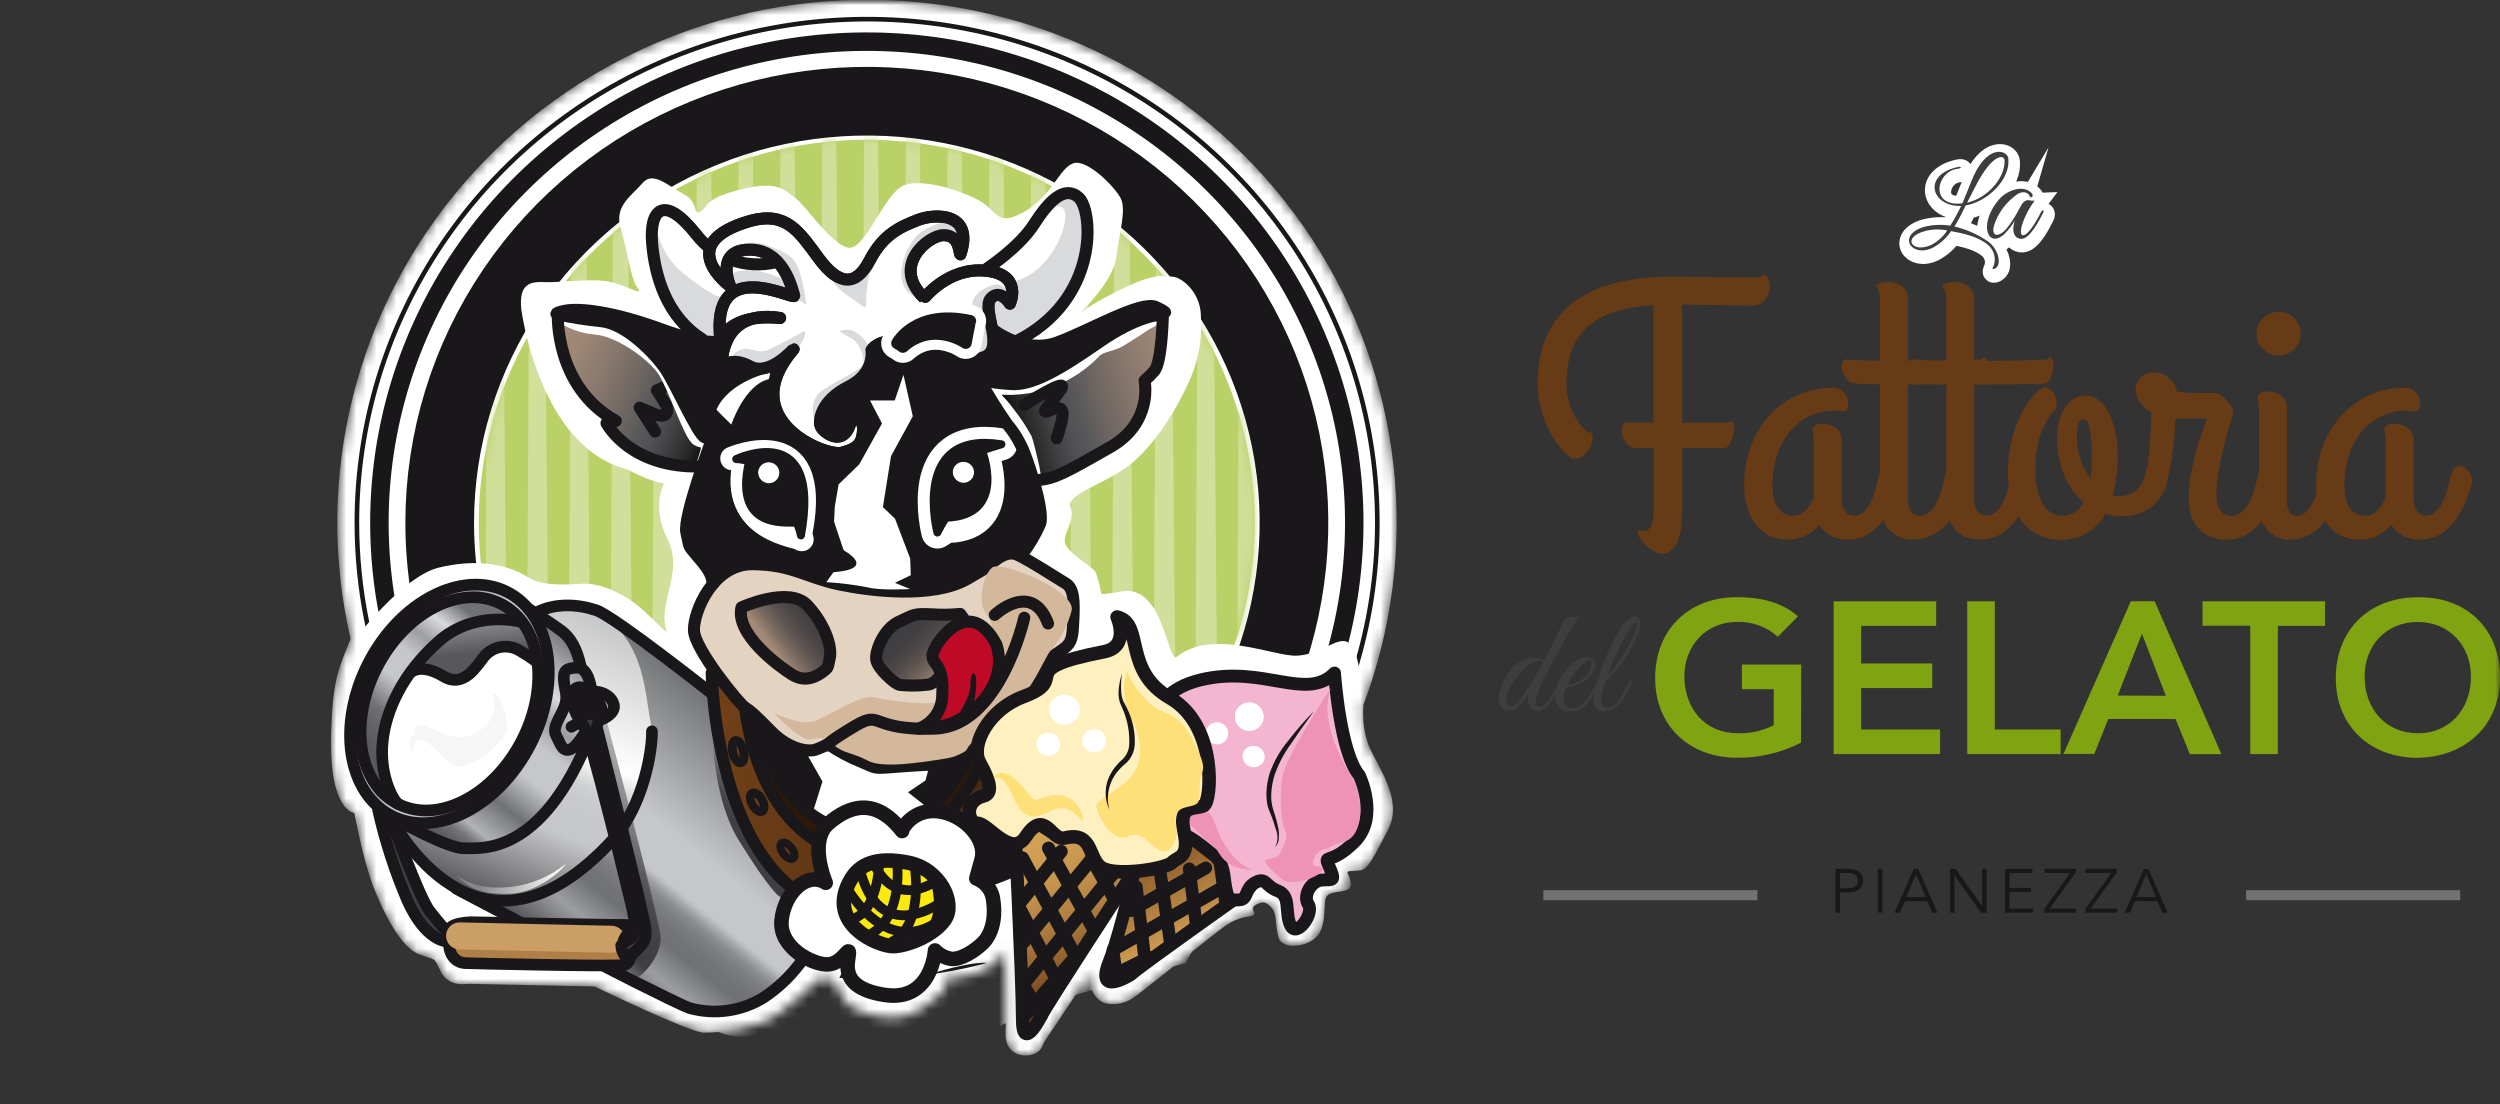 <?xml version="1.0" encoding="UTF-8"?> <svg xmlns="http://www.w3.org/2000/svg" width="249" height="110" viewBox="0 0 249 110" fill="none"><rect x="0" y="0" width="249" height="110" fill="#333333" stroke="none"/><g clip-path="url(#clip0_1_199)"><mask id="mask0_1_199" style="mask-type:luminance" maskUnits="userSpaceOnUse" x="-6" y="0" width="255" height="110"><path d="M249 0H-6V110H249V0Z" fill="white"></path></mask><g mask="url(#mask0_1_199)"><path d="M182.825 86.54H184.113C185.011 86.54 185.566 86.92 185.566 87.707C185.566 88.494 185.011 88.875 184.113 88.875H183.274V90.902H182.825V86.54ZM183.274 88.468H184.002C184.805 88.468 185.059 88.124 185.059 87.707C185.059 87.29 184.784 86.946 184.002 86.946H183.274V88.468Z" fill="#1A171B"></path><path d="M187.483 90.902H187.034V86.54H187.483V90.902Z" fill="#1A171B"></path><path d="M189.22 90.902H188.692L190.614 86.54H191.052L192.975 90.902H192.447L191.961 89.761H189.748L189.22 90.902ZM189.875 89.338H191.792L190.836 87.05L189.875 89.338Z" fill="#1A171B"></path><path d="M197.416 90.24V86.54H197.865V90.902H197.305L194.665 87.17V90.902H194.216V86.54H194.781L197.416 90.24Z" fill="#1A171B"></path><path d="M200.151 90.496H202.517V90.902H199.703V86.54H202.422V86.946H200.151V88.432H202.29V88.838H200.151V90.496Z" fill="#1A171B"></path><path d="M206.721 86.91L204.139 90.496H206.779V90.902H203.61V90.532L206.193 86.946H203.647V86.54H206.758L206.721 86.91Z" fill="#1A171B"></path><path d="M210.819 86.91L208.231 90.496H210.872V90.902H207.703V90.532L210.286 86.946H207.703V86.54H210.814L210.819 86.91Z" fill="#1A171B"></path><path d="M212.144 90.902H211.616L213.539 86.54H213.977L215.899 90.902H215.371L214.885 89.761H212.625L212.144 90.902ZM212.805 89.338H214.722L213.766 87.05L212.805 89.338Z" fill="#1A171B"></path><path d="M153.716 89.161H175.041" stroke="#707173" stroke-miterlimit="10"></path><path d="M223.715 89.161H245.039" stroke="#707173" stroke-miterlimit="10"></path><path d="M179.382 73.962C177.414 74.981 175.219 75.499 172.997 75.469C168.244 75.469 164.854 72.289 164.854 67.536C164.854 62.657 168.249 59.477 172.997 59.477C175.352 59.477 177.465 59.967 179.075 61.39L177.074 63.418C175.972 62.434 174.53 61.904 173.044 61.938C169.876 61.938 167.764 64.346 167.764 67.374C167.764 70.621 169.876 73.029 173.044 73.029C174.3 73.073 175.545 72.799 176.662 72.232V68.646H173.493V66.191H179.397L179.382 73.962Z" fill="#80A312"></path><path d="M182.629 59.889H192.843V62.339H185.37V66.081H192.452V68.531H185.37V72.659H193.233V75.109H182.629V59.889Z" fill="#80A312"></path><path d="M195.937 59.889H198.683V72.659H205.237V75.109H195.937V59.889Z" fill="#80A312"></path><path d="M212.229 59.889H214.605L221.249 75.109H218.112L216.681 71.612H209.985L208.59 75.093H205.522L212.229 59.889ZM215.714 69.302L213.338 63.115L210.925 69.271L215.714 69.302Z" fill="#80A312"></path><path d="M224.127 62.323H219.374V59.889H231.573V62.339H226.873V75.109H224.127V62.323Z" fill="#80A312"></path><path d="M240.793 59.488C245.604 59.399 249.005 62.579 249.005 67.463C249.005 72.211 245.604 75.396 240.793 75.479C236.041 75.479 232.645 72.299 232.645 67.546C232.645 62.667 236.041 59.488 240.793 59.488ZM240.793 73.04C243.994 73.04 246.106 70.632 246.106 67.384C246.106 64.356 243.994 61.948 240.793 61.948C237.593 61.948 235.513 64.356 235.513 67.384C235.518 70.621 237.63 73.029 240.815 73.029L240.793 73.04Z" fill="#80A312"></path><path d="M153.236 68.812C153.083 69.157 152.613 70.418 153.331 70.418C154.049 70.418 154.968 68.557 155.29 67.927C155.411 67.661 155.654 67.718 155.517 68.02C155.153 68.859 154.271 70.809 153.056 70.809C152.916 70.803 152.78 70.763 152.66 70.692C152.54 70.621 152.44 70.521 152.37 70.402C152.258 70.203 152.188 69.983 152.165 69.757C152.141 69.53 152.164 69.301 152.232 69.084C151.778 69.819 151.065 71.017 150.014 70.746C148.589 70.355 149.423 67.942 150.542 66.623C151.393 65.649 152.718 65.122 153.811 65.753C154.54 64.387 155.206 63.006 155.575 62.198C155.86 61.526 156.103 61.375 156.631 61.416C156.847 61.462 157.066 61.483 157.286 61.479C156.795 61.896 154.118 66.743 153.236 68.812ZM150.442 68.396C149.439 70.251 150.347 71.184 151.641 69.381C152.384 68.29 153.065 67.159 153.679 65.993C152.919 65.258 151.245 66.926 150.442 68.396Z" fill="#3E3D40"></path><path d="M156.367 70.866C156.172 70.877 155.977 70.847 155.795 70.778C155.613 70.71 155.447 70.604 155.308 70.469C155.169 70.333 155.061 70.171 154.989 69.991C154.918 69.812 154.886 69.62 154.894 69.428C154.959 68.391 155.372 67.404 156.066 66.623C156.837 65.722 157.994 65.153 158.665 65.649C159.24 66.081 158.797 67.103 157.825 67.838C157.262 68.199 156.622 68.426 155.955 68.5C155.728 69.021 155.47 70.553 156.483 70.553C157.82 70.553 158.643 68.781 158.992 67.989C159.113 67.718 159.42 67.687 159.267 67.989C158.707 69.204 158.062 70.866 156.367 70.866ZM156.99 66.832C156.641 67.272 156.337 67.745 156.082 68.244C156.662 68.172 157.21 67.943 157.666 67.582C158.939 66.55 158.86 64.58 157.006 66.832H156.99Z" fill="#3E3D40"></path><path d="M159.879 67.916C159.8 68.166 159.652 68.531 159.562 68.901C159.103 70.705 160.317 70.96 161.147 69.85C161.566 69.241 161.942 68.603 162.271 67.942C162.409 67.687 162.636 67.718 162.498 68.02C162.118 68.812 161.331 70.84 159.795 70.84C158.094 70.84 158.823 68.781 159.082 67.885C159.632 66.034 160.407 64.256 161.389 62.589C162.446 60.801 164.109 61.025 163.016 63.413C162.302 65.115 161.234 66.649 159.879 67.916ZM162.403 62.495C161.46 64.064 160.657 65.71 160.001 67.416C161.16 66.167 162.096 64.732 162.768 63.173C163.069 62.495 163.222 61.359 162.403 62.495Z" fill="#3E3D40"></path><path d="M165.514 55.156C164.6 55.156 163.143 53.754 163.143 53.071C163.143 52.602 163.396 52.894 163.761 52.894C164.421 52.894 164.711 52.102 164.711 50.288V44.607H162.815C162.05 44.607 161.5 43.564 161.5 42.808C161.5 42.412 161.685 42.089 162.028 42.089H164.669V30.393C159.562 30.716 156.024 32.514 156.024 38.164C156.005 39.078 156.181 39.986 156.539 40.829C156.898 41.672 157.431 42.431 158.105 43.059C158.506 42.954 158.633 43.205 158.633 43.58C158.633 44.518 157.725 45.701 156.885 45.701C156.693 45.706 156.506 45.643 156.357 45.524C155.301 44.768 153.151 41.995 153.151 38.18C153.151 31.268 157.672 27.562 166.427 27.562C168.429 27.562 173.937 27.636 174.703 27.636C175.066 27.638 175.422 27.537 175.727 27.344C175.981 27.344 176.255 27.995 176.255 28.532C176.255 29.397 175.727 30.44 174.581 30.44C173.921 30.44 169.802 30.367 167.542 30.335V42.105H172.099C173.229 41.276 172.627 44.622 171.772 44.622H167.547V50.742C167.568 53.895 166.718 55.156 165.514 55.156Z" fill="#673B15"></path><path d="M187.108 47.489C187.25 46.733 187.636 46.41 187.979 46.41C188.565 46.41 189.257 47.202 189.257 47.885C189.256 47.97 189.244 48.054 189.22 48.135C188.602 50.512 187.139 53.754 184.008 53.754C183.45 53.769 182.897 53.64 182.405 53.381C181.912 53.121 181.496 52.74 181.198 52.274C180.819 52.735 180.341 53.106 179.798 53.362C179.256 53.618 178.663 53.752 178.061 53.754C175.215 53.754 173.72 51.377 173.72 48.318C173.72 42.303 177.945 38.633 182.402 38.633C182.616 38.611 182.831 38.634 183.035 38.7C183.239 38.767 183.426 38.874 183.584 39.017C183.742 39.16 183.868 39.335 183.953 39.529C184.038 39.723 184.08 39.933 184.076 40.145C184.076 40.755 183.971 40.974 183.606 40.974C183.242 40.974 182.909 40.901 182.55 40.901C179.778 40.901 176.535 43.241 176.535 48.422C176.535 50.293 177.338 51.377 178.611 51.377C179.598 51.377 180.253 50.512 180.654 49.506V43.96C180.635 43.574 180.588 43.188 180.512 42.809C180.512 42.449 180.945 42.199 181.457 42.199C182.661 42.199 183.427 42.918 183.427 43.762V49.704C183.427 50.497 183.791 51.362 184.668 51.362C186.12 51.377 186.775 49.074 187.108 47.489Z" fill="#673B15"></path><path d="M187.25 35.913V29.851C187.25 28.808 186.886 28.735 186.886 28.485C186.886 28.235 187.546 28.089 188.053 28.089C189.257 28.089 190.023 28.808 190.023 29.653V35.954C192.246 35.954 194.802 35.918 197.279 35.808C198.303 34.73 197.976 38.185 197.025 38.222C194.11 38.295 191.955 38.295 190.023 38.295V49.704C190.023 50.856 190.498 51.362 191.264 51.362C192.721 51.362 193.376 49.058 193.709 47.473C193.851 46.718 194.237 46.395 194.58 46.395C195.166 46.395 195.858 47.187 195.858 47.87C195.857 47.954 195.845 48.038 195.821 48.12C195.203 50.497 193.746 53.739 190.609 53.739C188.639 53.739 187.25 52.581 187.25 49.741V38.274C185.666 38.274 184.736 38.201 184.736 38.201C183.569 38.201 182.909 35.788 183.971 35.788C183.971 35.824 185.28 35.913 187.25 35.913Z" fill="#673B15"></path><path d="M193.851 35.913V29.851C193.851 28.808 193.487 28.735 193.487 28.485C193.487 28.235 194.147 28.089 194.654 28.089C195.858 28.089 196.624 28.808 196.624 29.653V35.954C198.852 35.954 201.403 35.918 203.885 35.808C204.904 34.73 204.577 38.185 203.626 38.222C200.711 38.295 198.557 38.295 196.624 38.295V49.704C196.624 50.856 197.099 51.362 197.865 51.362C199.322 51.362 199.977 49.058 200.31 47.473C200.453 46.718 200.838 46.395 201.187 46.395C201.767 46.395 202.459 47.187 202.459 47.87C202.458 47.954 202.446 48.038 202.422 48.12C201.804 50.497 200.347 53.739 197.21 53.739C195.24 53.739 193.851 52.581 193.851 49.741V38.274C192.267 38.274 191.338 38.201 191.338 38.201C190.171 38.201 189.516 35.788 190.572 35.788C190.572 35.824 191.86 35.913 193.851 35.913Z" fill="#673B15"></path><path d="M215.883 47.849C215.702 48.866 215.156 49.785 214.346 50.44C213.536 51.094 212.515 51.44 211.468 51.414C210.863 51.427 210.26 51.34 209.684 51.158C209.274 51.954 208.646 52.619 207.872 53.08C207.099 53.541 206.209 53.778 205.306 53.765C201.609 53.765 199.982 50.669 199.982 47.067C199.982 41.776 202.898 38.571 203.679 38.571C204.63 38.571 205.358 40.479 204.408 41.089C203.827 41.954 202.729 43.288 202.729 46.853C202.729 49.876 203.933 51.388 205.369 51.388C205.823 51.386 206.266 51.256 206.647 51.013C207.028 50.77 207.33 50.425 207.518 50.017C205.807 48.578 204.878 46.202 204.878 43.611C204.878 41.344 205.86 39.4 207.83 39.4C209.546 39.4 210.93 41.954 210.93 45.446C210.941 46.76 210.763 48.069 210.402 49.334C210.64 49.395 210.885 49.419 211.131 49.407C212.715 49.407 213.539 48.219 213.771 46.801C213.951 45.977 216.359 45.816 215.883 47.849ZM208.231 47.666C208.304 47.118 208.341 46.567 208.342 46.014C208.342 43.564 208.231 41.766 207.466 41.766C207.064 41.766 206.848 42.339 206.848 43.455C206.838 44.969 207.323 46.446 208.231 47.666Z" fill="#673B15"></path><path d="M217.996 49.647C217.996 47.343 218.656 44.789 219.823 41.693H216.654C216.612 43.929 216.305 46.152 215.741 48.318C215.265 49.829 213.37 48.532 213.697 47.307C214.098 45.868 214.225 42.882 214.283 41.052C213.828 40.851 213.439 40.529 213.159 40.122C212.88 39.715 212.72 39.239 212.699 38.748C212.705 38.52 212.757 38.296 212.853 38.088C212.948 37.88 213.085 37.694 213.255 37.539C213.425 37.385 213.624 37.265 213.842 37.188C214.059 37.111 214.29 37.078 214.521 37.091C215.397 37.091 216.417 37.523 216.818 38.998C217.458 39.093 218.104 39.142 218.751 39.144H220.652C221.085 39.144 222.548 40.333 222.4 41.156C222.4 41.589 220.758 45.847 220.758 49.438C220.758 50.444 221.233 51.383 222.215 51.383C223.894 51.383 224.518 49.079 224.856 47.494C224.998 46.739 225.384 46.415 225.727 46.415C226.313 46.415 227.005 47.208 227.005 47.89C227.005 47.995 226.968 48.068 226.968 48.141C226.313 50.517 224.893 53.76 221.756 53.76C220.039 53.754 217.996 52.816 217.996 49.647Z" fill="#673B15"></path><path d="M224.745 33.233C224.745 32.656 224.977 32.102 225.391 31.693C225.805 31.284 226.367 31.055 226.952 31.055C227.538 31.055 228.099 31.284 228.513 31.693C228.927 32.102 229.16 32.656 229.16 33.233C229.16 33.811 228.927 34.365 228.513 34.774C228.099 35.183 227.538 35.412 226.952 35.412C226.367 35.412 225.805 35.183 225.391 34.774C224.977 34.365 224.745 33.811 224.745 33.233ZM227.771 49.72C227.771 50.043 227.771 51.377 228.721 51.377C230.179 51.377 230.834 49.074 231.166 47.489C231.599 45.295 233.569 46.968 233.279 48.135C232.624 50.512 231.198 53.754 228.066 53.754C226.128 53.754 224.998 52.191 224.998 50.366V40.755C224.979 40.368 224.931 39.983 224.856 39.603C224.856 39.243 225.294 38.993 225.801 38.993C227.005 38.993 227.771 39.712 227.771 40.557V49.72Z" fill="#673B15"></path><path d="M244.073 47.489C244.221 46.733 244.601 46.41 244.95 46.41C245.536 46.41 246.228 47.202 246.228 47.885C246.227 47.97 246.214 48.054 246.191 48.135C245.573 50.512 244.11 53.754 240.973 53.754C240.416 53.768 239.864 53.639 239.373 53.38C238.881 53.12 238.467 52.739 238.169 52.274C237.789 52.734 237.311 53.105 236.769 53.361C236.226 53.617 235.633 53.751 235.032 53.754C232.186 53.754 230.691 51.377 230.691 48.318C230.691 42.303 234.916 38.633 239.368 38.633C239.581 38.611 239.797 38.633 240.002 38.699C240.206 38.764 240.394 38.872 240.553 39.015C240.712 39.158 240.838 39.333 240.923 39.528C241.008 39.722 241.05 39.933 241.047 40.145C241.047 40.755 240.936 40.974 240.572 40.974C240.207 40.974 239.88 40.901 239.515 40.901C236.743 40.901 233.5 43.241 233.5 48.422C233.5 50.293 234.303 51.377 235.576 51.377C236.563 51.377 237.218 50.512 237.62 49.506V43.96C237.6 43.573 237.551 43.188 237.472 42.809C237.472 42.449 237.91 42.199 238.422 42.199C239.626 42.199 240.392 42.918 240.392 43.762V49.704C240.392 50.497 240.756 51.362 241.633 51.362C243.085 51.377 243.745 49.074 244.073 47.489Z" fill="#673B15"></path><path d="M195.858 20.761C195.562 21.365 195.33 21.86 194.95 22.512L194.733 22.861C195.95 23.147 197.1 23.662 198.118 24.378C199.101 25.128 199.317 26.332 199.058 26.76C199.003 26.874 198.912 26.969 198.8 27.031C198.356 27.265 198.583 26.901 198.662 26.729C198.778 26.385 198.792 26.015 198.703 25.664C198.614 25.312 198.426 24.993 198.161 24.743C197.157 23.867 195.737 23.57 194.427 23.315C193.965 24.005 193.337 24.573 192.6 24.967C190.445 26.009 188.982 23.695 191.755 22.882C192.6 22.669 193.481 22.63 194.342 22.767C194.744 22.135 195.106 21.479 195.425 20.802C192.457 20.896 191.528 17.727 195.055 16.935C195.488 16.836 195.531 17.049 195.055 17.107C192.943 17.362 192.241 20.933 195.552 20.547C195.673 20.276 196.428 18.368 196.428 18.368C197.955 14.49 200.067 15.241 200.125 16.09C200.336 18.144 198.055 20.396 195.858 20.761ZM191.86 23.294C189.363 23.93 190.53 25.587 192.389 24.691C193.03 24.351 193.575 23.858 193.973 23.257C193.274 23.117 192.553 23.13 191.86 23.294ZM196.888 18.717C196.888 18.717 196.407 19.624 195.985 20.489C197.838 20.078 199.724 18.196 199.718 16.32C199.729 15.632 198.509 15.632 196.909 18.712L196.888 18.717Z" fill="white" stroke="white" stroke-width="2.12" stroke-miterlimit="10"></path><path d="M201.435 24.086C200.97 24.117 200.305 23.752 200.727 22.293C200.444 22.768 200.104 23.207 199.713 23.601C198.097 25.128 197.025 22.7 199.153 20.182C199.998 19.197 201.614 18.681 202.417 19.541C202.618 19.755 202.501 19.989 202.264 19.947C202.111 19.426 201.588 19.322 201.065 19.598C200.298 20.112 199.659 20.791 199.196 21.584C198.931 22.022 198.735 22.496 198.615 22.991C198.477 23.966 199.248 23.851 199.914 23.075C200.398 22.469 200.817 21.816 201.165 21.125C201.477 20.542 201.693 20.208 202.121 20.239C202.315 20.283 202.514 20.3 202.713 20.291C202.12 21.074 201.678 21.957 201.408 22.898C201.292 23.466 201.361 23.732 201.546 23.732C202.137 23.758 203.067 21.996 203.362 21.396C203.489 21.146 203.7 21.23 203.563 21.506C203.135 22.361 202.28 24.018 201.435 24.086Z" fill="white" stroke="white" stroke-width="2.12" stroke-miterlimit="10"></path><path d="M195.784 20.458C195.483 21.063 195.256 21.558 194.876 22.209L194.659 22.559C195.875 22.848 197.024 23.362 198.044 24.076C199.021 24.826 199.238 26.03 198.979 26.457C198.925 26.574 198.834 26.671 198.72 26.734C198.282 26.963 198.509 26.598 198.588 26.426C198.7 26.08 198.71 25.709 198.616 25.358C198.523 25.006 198.33 24.688 198.06 24.44C197.062 23.565 195.642 23.273 194.332 23.017C193.869 23.709 193.242 24.278 192.505 24.675C190.35 25.717 188.887 23.403 191.66 22.59C192.506 22.38 193.386 22.341 194.247 22.475C194.649 21.843 195.011 21.187 195.33 20.51C192.362 20.604 191.433 17.44 194.96 16.643C195.393 16.544 195.436 16.758 194.96 16.815C192.848 17.07 192.146 20.646 195.457 20.255C195.583 19.984 196.333 18.081 196.333 18.081C197.86 14.204 199.977 14.954 200.03 15.798C200.257 17.847 197.981 20.093 195.784 20.458ZM191.802 22.997C189.31 23.627 190.472 25.285 192.362 24.388C193.007 24.053 193.552 23.559 193.946 22.955C193.238 22.807 192.504 22.822 191.802 22.997ZM196.835 18.415C196.835 18.415 196.349 19.322 195.927 20.187C197.786 19.781 199.671 17.894 199.66 16.017C199.65 15.329 198.435 15.329 196.835 18.415Z" fill="#3E3D40"></path><path d="M201.366 23.789C200.901 23.815 200.241 23.45 200.664 21.991C200.379 22.465 200.039 22.904 199.65 23.299C198.034 24.831 196.962 22.397 199.09 19.88C199.93 18.895 201.551 18.378 202.354 19.238C202.549 19.447 202.438 19.687 202.2 19.645C202.042 19.124 201.524 19.02 201.002 19.296C200.233 19.809 199.594 20.488 199.132 21.282C198.867 21.719 198.671 22.193 198.551 22.689C198.414 23.664 199.185 23.549 199.85 22.773C200.331 22.167 200.751 21.515 201.102 20.828C201.408 20.239 201.63 19.911 202.058 19.937C202.251 19.982 202.45 20.002 202.649 19.994C202.057 20.778 201.613 21.661 201.34 22.6C201.229 23.169 201.297 23.434 201.482 23.434C202.074 23.434 203.003 21.699 203.299 21.099C203.426 20.849 203.637 20.933 203.494 21.209C203.061 22.048 202.206 23.716 201.366 23.789Z" fill="#3E3D40"></path><mask id="mask1_1_199" style="mask-type:luminance" maskUnits="userSpaceOnUse" x="32" y="-1" width="108" height="107"><path d="M135.777 70.256C138.652 62.655 139.687 54.496 138.8 46.43C137.913 38.364 135.129 30.614 130.67 23.798C126.21 16.982 120.199 11.29 113.115 7.174C106.031 3.058 98.07 0.633 89.868 0.092C81.666 -0.449 73.45 0.909 65.874 4.059C58.298 7.208 51.573 12.061 46.234 18.231C40.896 24.4 37.092 31.716 35.126 39.594C33.16 47.472 33.087 55.694 34.911 63.605V63.647C33.855 66.311 33.174 67.442 33 72.451C32.646 80.879 35.286 80.962 35.286 80.962C35.286 80.962 36.168 85.653 37.135 88.176C38.101 90.699 39.865 94.342 41.713 95.035C43.562 95.728 43.118 95.213 43.91 96.776C44.702 98.34 46.376 97.991 46.73 97.991C47.084 97.991 59.225 98.251 59.225 98.251C59.225 98.251 68.556 102.771 70.051 102.854C72.094 102.863 74.122 102.51 76.039 101.811C77.888 101.119 81.584 97.469 81.584 97.469C82.197 97.641 82.904 97.558 83.079 97.641C83.517 98.861 83.697 98.773 84.135 99.643C84.573 100.513 87.129 101.378 89.062 101.378C90.995 101.378 92.938 99.643 93.641 99.033C94.13 98.492 94.464 97.832 94.607 97.12C95.489 97.641 95.927 97.297 97.601 96.776C98.654 96.403 99.532 95.661 100.067 94.691C100.067 94.691 100.242 100.508 100.152 102.854C100.062 105.199 102.18 105.377 103.056 104.939C103.933 104.501 103.584 104.334 104.377 103.203C105.169 102.072 108.601 96.86 108.601 96.86L108.517 97.558C108.427 98.251 109.129 99.904 110.45 99.987C111.252 100.082 112.063 99.898 112.742 99.466C113.27 99.205 120.399 93.388 121.983 92.257C123.567 91.126 124.624 91.387 124.888 91.126C125.152 90.865 124.36 90.522 125.152 90.084C125.944 89.646 126.292 90 126.736 90.522C127.18 91.043 127 92.169 127.349 93.388C127.697 94.608 130.169 94.342 131.135 93.3C132.101 92.257 131.837 90.433 132.017 89.562C132.197 88.692 133.511 88.958 134.214 88.609C134.916 88.259 134.304 87.217 134.214 86.956C134.124 86.696 134.657 86.784 135.45 86.696C136.242 86.607 136.77 85.481 138.264 82.614C139.759 79.748 137.382 76.62 136.326 74.275C135.863 73.005 135.683 71.653 135.798 70.308L135.777 70.256Z" fill="white"></path></mask><g mask="url(#mask1_1_199)"><path d="M135.777 70.256C138.652 62.655 139.687 54.496 138.8 46.43C137.913 38.364 135.129 30.614 130.67 23.798C126.21 16.982 120.199 11.29 113.115 7.174C106.031 3.058 98.07 0.633 89.868 0.092C81.666 -0.449 73.45 0.909 65.874 4.059C58.298 7.208 51.573 12.061 46.234 18.231C40.896 24.4 37.092 31.716 35.126 39.594C33.16 47.472 33.087 55.694 34.911 63.605V63.647C33.855 66.311 33.174 67.442 33 72.451C32.646 80.879 35.286 80.962 35.286 80.962C35.286 80.962 36.168 85.653 37.135 88.176C38.101 90.699 39.865 94.342 41.713 95.035C43.562 95.728 43.118 95.213 43.91 96.776C44.702 98.34 46.376 97.991 46.73 97.991C47.084 97.991 59.225 98.251 59.225 98.251C59.225 98.251 68.556 102.771 70.051 102.854C72.094 102.863 74.122 102.51 76.039 101.811C77.888 101.119 81.584 97.469 81.584 97.469C82.197 97.641 82.904 97.558 83.079 97.641C83.517 98.861 83.697 98.773 84.135 99.643C84.573 100.513 87.129 101.379 89.062 101.379C90.995 101.379 92.938 99.643 93.641 99.033C94.13 98.492 94.464 97.832 94.607 97.12C95.489 97.641 95.927 97.297 97.601 96.776C98.654 96.403 99.532 95.661 100.067 94.691C100.067 94.691 100.242 100.508 100.152 102.854C100.062 105.199 102.18 105.377 103.056 104.939C103.933 104.501 103.584 104.334 104.377 103.203C105.169 102.072 108.601 96.86 108.601 96.86L108.517 97.558C108.427 98.251 109.129 99.904 110.45 99.987C111.252 100.082 112.063 99.898 112.742 99.466C113.27 99.205 120.399 93.388 121.983 92.257C123.567 91.126 124.624 91.387 124.888 91.126C125.152 90.865 124.36 90.522 125.152 90.084C125.944 89.646 126.292 90 126.736 90.522C127.18 91.043 127 92.169 127.349 93.388C127.697 94.608 130.169 94.342 131.135 93.3C132.101 92.257 131.837 90.433 132.017 89.562C132.197 88.692 133.511 88.958 134.214 88.609C134.916 88.259 134.304 87.217 134.214 86.956C134.124 86.696 134.657 86.784 135.45 86.696C136.242 86.607 136.77 85.481 138.264 82.614C139.759 79.748 137.382 76.62 136.326 74.275C135.863 73.005 135.683 71.653 135.798 70.308L135.777 70.256Z" fill="white"></path><path d="M35.545 52.071C35.544 42.15 38.524 32.452 44.107 24.203C49.69 15.954 57.627 9.524 66.912 5.727C76.198 1.93 86.416 0.936 96.274 2.871C106.132 4.806 115.188 9.582 122.296 16.597C129.403 23.611 134.244 32.548 136.205 42.278C138.166 52.008 137.16 62.093 133.314 71.259C129.468 80.424 122.954 88.258 114.597 93.77C106.24 99.281 96.415 102.224 86.363 102.224C72.886 102.224 59.961 96.939 50.431 87.534C40.901 78.129 35.546 65.373 35.545 52.071Z" fill="white" stroke="#1A171B" stroke-width="0.46" stroke-miterlimit="10"></path><path d="M37.789 52.071C37.788 42.593 40.635 33.329 45.969 25.448C51.302 17.568 58.884 11.425 67.755 7.798C76.626 4.17 86.387 3.221 95.805 5.069C105.223 6.917 113.873 11.48 120.663 18.181C127.453 24.883 132.078 33.42 133.951 42.715C135.825 52.011 134.864 61.645 131.19 70.401C127.515 79.157 121.293 86.641 113.309 91.906C105.325 97.172 95.939 99.982 86.337 99.982C73.462 99.982 61.115 94.934 52.011 85.949C42.906 76.964 37.791 64.778 37.789 52.071Z" stroke="#1A171B" stroke-width="1.84" stroke-miterlimit="10"></path><path d="M83.522 96.709L93.16 94.665L99.038 89.422L100.532 89.146L103.526 89.698L105.021 96.156L103.991 100.123L98.478 102.708L87.541 104.001L78.754 103.631L75.949 101.509L83.522 96.709Z" fill="white"></path><path d="M86.337 90.214C78.692 90.215 71.219 87.979 64.862 83.787C58.505 79.596 53.55 73.638 50.624 66.667C47.698 59.696 46.932 52.025 48.423 44.624C49.914 37.224 53.596 30.426 59.001 25.09C64.407 19.755 71.294 16.121 78.793 14.649C86.291 13.178 94.062 13.934 101.125 16.822C108.188 19.71 114.224 24.6 118.471 30.874C122.718 37.149 124.984 44.525 124.983 52.071C124.981 62.187 120.909 71.888 113.662 79.041C106.415 86.194 96.586 90.213 86.337 90.214Z" fill="#BAD168"></path><mask id="mask2_1_199" style="mask-type:luminance" maskUnits="userSpaceOnUse" x="47" y="13" width="78" height="78"><path d="M86.337 90.214C78.692 90.215 71.219 87.979 64.862 83.787C58.505 79.596 53.55 73.638 50.624 66.667C47.698 59.696 46.932 52.025 48.423 44.624C49.914 37.224 53.596 30.426 59.001 25.09C64.407 19.755 71.294 16.121 78.793 14.649C86.291 13.178 94.062 13.934 101.125 16.822C108.188 19.71 114.224 24.6 118.471 30.874C122.718 37.149 124.984 44.525 124.983 52.071C124.981 62.187 120.909 71.888 113.662 79.041C106.415 86.194 96.586 90.213 86.337 90.214Z" fill="white"></path></mask><g mask="url(#mask2_1_199)"><path fill-rule="evenodd" clip-rule="evenodd" d="M50.839 109.995H48.098L48.615 11.801H49.988L50.839 109.995Z" fill="#D0DF99"></path><path fill-rule="evenodd" clip-rule="evenodd" d="M55.005 109.995H52.259L52.782 11.801H54.15L55.005 109.995Z" fill="#D0DF99"></path><path fill-rule="evenodd" clip-rule="evenodd" d="M59.161 109.995H56.421L56.943 11.801H58.311L59.161 109.995Z" fill="#D0DF99"></path><path fill-rule="evenodd" clip-rule="evenodd" d="M63.328 109.995H60.582L61.099 11.801H62.472L63.328 109.995Z" fill="#D0DF99"></path><path fill-rule="evenodd" clip-rule="evenodd" d="M67.484 109.995H64.743L65.266 11.801H66.634L67.484 109.995Z" fill="#D0DF99"></path><path fill-rule="evenodd" clip-rule="evenodd" d="M71.651 109.995H68.905L69.422 11.801H70.8L71.651 109.995Z" fill="#D0DF99"></path><path fill-rule="evenodd" clip-rule="evenodd" d="M75.812 109.995H73.066L73.589 11.801H74.962L75.812 109.995Z" fill="#D0DF99"></path><path fill-rule="evenodd" clip-rule="evenodd" d="M79.974 109.995H77.227L77.75 11.801H79.123L79.974 109.995Z" fill="#D0DF99"></path><path fill-rule="evenodd" clip-rule="evenodd" d="M84.13 109.995H81.389L81.912 11.801H83.279L84.13 109.995Z" fill="#D0DF99"></path><path fill-rule="evenodd" clip-rule="evenodd" d="M88.296 109.995H85.55L86.073 11.801H87.441L88.296 109.995Z" fill="#D0DF99"></path><path fill-rule="evenodd" clip-rule="evenodd" d="M92.458 109.995H89.712L90.234 11.801H91.602L92.458 109.995Z" fill="#D0DF99"></path><path fill-rule="evenodd" clip-rule="evenodd" d="M96.614 109.995H93.873L94.396 11.801H95.763L96.614 109.995Z" fill="#D0DF99"></path><path fill-rule="evenodd" clip-rule="evenodd" d="M100.78 109.995H98.034L98.557 11.801H99.925L100.78 109.995Z" fill="#D0DF99"></path><path fill-rule="evenodd" clip-rule="evenodd" d="M104.936 109.995H102.196L102.718 11.801H104.091L104.936 109.995Z" fill="#D0DF99"></path><path fill-rule="evenodd" clip-rule="evenodd" d="M109.103 109.995H106.357L106.88 11.801H108.253L109.103 109.995Z" fill="#D0DF99"></path><path fill-rule="evenodd" clip-rule="evenodd" d="M113.264 109.995H110.518L111.041 11.801H112.409L113.264 109.995Z" fill="#D0DF99"></path><path fill-rule="evenodd" clip-rule="evenodd" d="M117.426 109.995H114.68L115.203 11.801H116.57L117.426 109.995Z" fill="#D0DF99"></path><path fill-rule="evenodd" clip-rule="evenodd" d="M121.587 109.995H118.841L119.364 11.801H120.737L121.587 109.995Z" fill="#D0DF99"></path><path fill-rule="evenodd" clip-rule="evenodd" d="M125.749 109.995H123.002L123.525 11.801H124.893L125.749 109.995Z" fill="#D0DF99"></path></g><path d="M43.794 52.071C43.794 43.766 46.289 35.647 50.964 28.742C55.638 21.837 62.283 16.455 70.056 13.277C77.83 10.099 86.384 9.267 94.637 10.887C102.889 12.508 110.47 16.507 116.42 22.379C122.369 28.252 126.421 35.733 128.063 43.879C129.704 52.024 128.862 60.467 125.642 68.14C122.422 75.812 116.969 82.37 109.973 86.984C102.976 91.598 94.751 94.061 86.337 94.061C75.054 94.061 64.233 89.637 56.255 81.762C48.276 73.888 43.794 63.207 43.794 52.071Z" stroke="#1A171B" stroke-width="6.84" stroke-miterlimit="10"></path><path d="M51.916 30.768C51.916 30.768 53.638 44.476 62.441 46.739C65.139 48.146 66.137 48.135 66.137 48.135C66.137 48.135 64.844 50.471 66.475 53.666C68.107 56.861 65.646 59.889 66.291 62.495C66.935 65.101 67.083 66.764 67.41 68.229C67.738 69.693 68.561 77.658 70.225 80.123C71.888 82.589 74.296 87.942 75.823 89.104C77.349 90.266 86.664 91.757 92.194 87.019C97.723 82.281 101.403 77.637 101.984 77.835C102.565 78.033 103.896 79.206 104.208 81.061C104.519 82.917 104.836 84.585 104.836 84.585C104.836 84.585 111.39 83.595 112.008 83.073C112.625 82.552 115.303 80.092 115.303 80.092C115.303 80.092 113.65 75.594 111.759 73.67C109.869 71.747 108.665 72.247 108.3 71.679C107.936 71.111 106.684 68.114 106.917 67.384C107.149 66.655 109.594 64.929 110.043 63.663C110.492 62.396 109.462 57.528 109.092 56.96C108.723 56.392 106.452 55.12 106.103 54.182C105.755 53.243 107.16 51.847 106.632 50.533C106.103 49.22 110.032 48.234 112.441 46.363C114.199 44.998 116.137 42.595 117.869 39.181C119.602 35.767 119.697 33.744 119.607 31.362C119.517 28.98 117.605 27.599 116.818 27.562C116.032 27.526 115.234 27.125 112.034 28.636C108.834 30.148 107.572 31.201 107.572 31.201C107.572 31.201 110.877 28.037 111.178 25.655C111.479 23.273 112.187 20.917 111.643 19.791C111.099 18.665 108.274 15.783 106.89 16.267C105.507 16.752 104.778 19.489 102.137 21.026C99.497 22.564 99.365 21.271 98.024 20.291C96.682 19.311 92.03 17.633 90.018 18.467C88.006 19.301 86.163 25.102 84.404 24.654C82.646 24.206 80.063 20.234 79.123 19.64C78.183 19.046 77.623 17.915 73.842 18.853C70.061 19.791 70.605 20.547 69.792 21.063C68.979 21.579 69.639 20.135 68.097 19.332C66.555 18.53 65.044 16.992 63.999 18.233C62.953 19.473 61.136 20.495 61.823 22.736C62.509 24.977 62.779 27.74 63.523 28.694C64.268 29.648 62.161 28.266 60.397 28.006C58.633 27.745 55.644 28.162 54.271 28.099C52.898 28.037 51.662 28.183 51.916 30.768Z" fill="white"></path><path d="M102.085 99.555C102.972 100.654 105.956 99.424 105.956 99.424L118.102 95.906L120.478 91.476C120.478 91.476 124.941 89.87 123.383 89.651C121.825 89.432 130.728 82.151 131.172 81.051C131.616 79.951 135.925 70.626 135.529 67.588C134.652 60.984 132.888 65.091 129.192 65.305C126.947 65.435 120.779 62.547 117.215 65.414C116.285 66.159 115.91 58.117 111.701 58.909C108.918 59.43 109.256 59.029 109.256 59.029L67.885 64.293C67.885 64.293 66.549 63.199 64.543 61.218C62.536 59.238 59.864 57.997 57.862 58.143C53.891 58.43 53.109 57.794 52.275 57.314C50.279 56.131 47.226 55.662 43.667 56.543C40.108 57.424 35.371 63.637 35.371 63.637L37.599 67.374L64.321 74.843L69.644 101.728C69.644 101.728 72.115 103.636 74.566 103.193C77.016 102.75 85.207 99.878 84.541 92.846C84.098 88.207 88.354 98.34 88.354 98.34C88.354 98.34 95.985 95.687 98.214 95.906C100.442 96.125 102.085 99.555 102.085 99.555Z" fill="white"></path><path d="M41.333 66.373L43.551 64.095L45.663 62.443L47.57 61.932L50.099 61.719L51.456 61.745L52.798 62.86L53.748 65.873L45.214 69.902L41.333 66.373Z" fill="url(#paint0_linear_1_199)"></path><path d="M41.571 66.597L43.672 67.098L44.565 67.53L46.102 67.76L47.496 66.399L48.631 65.101L49.93 64.481L51.393 64.622L52.867 65.722L53.6 66.061L53.542 67.556L53.115 70.647L52.264 73.3L50.374 76.334L47.601 78.851L45.721 79.93L43.07 80.671L39.992 80.337L38.999 79.169L38.096 76.167L38.112 74.515L38.529 71.747L39.828 68.667L40.963 66.79L41.571 66.597Z" fill="white"></path><path d="M54.028 60.603L57.651 60.358L59.938 61.078L71.028 69.063L71.102 72.779L72.918 80.274L75.617 85.299L77.861 87.624L77.597 89.359L78.685 89.542L80.713 92.45L81.679 92.794C81.679 92.794 80.127 95.781 78.685 97.225C77.243 98.668 73.034 101.196 70.589 100.748C68.144 100.3 47.052 89.281 47.052 89.281C47.052 89.281 44.538 87.775 43.926 87.384C43.313 86.993 40.029 83.402 39.627 82.041C39.226 80.681 40.578 82.667 42.099 83.12C43.62 83.574 44.676 84.684 46.809 84.564C48.943 84.444 52.043 83.522 54.044 81.192C56.046 78.862 58.48 74.265 58.675 73.504C58.871 72.743 58.501 66.754 57.688 65.227C56.875 63.699 53.912 61.463 53.722 61.166C53.666 61.117 53.628 61.051 53.615 60.978C53.602 60.905 53.614 60.83 53.65 60.765C53.685 60.7 53.742 60.649 53.81 60.619C53.879 60.59 53.956 60.584 54.028 60.603Z" fill="url(#paint1_linear_1_199)"></path><path d="M70.895 69.542C70.895 69.542 70.394 78.554 73.589 83.704C76.784 88.854 77.587 89.26 77.587 89.26L78.363 90.016C78.363 90.016 78.194 92.471 79.567 93.143C80.163 93.454 80.777 93.731 81.405 93.972L82.081 92.716L77.048 86.357C77.048 86.357 73.003 80.311 73.282 79.649C73.562 78.987 70.895 69.542 70.895 69.542Z" fill="url(#paint2_linear_1_199)"></path><path d="M51.768 61.766L49.772 61.739L47.327 62.042L45.331 62.792L43.176 64.314L40.372 67.676L38.714 71.111L38.112 74.515L38.307 77.814L38.999 79.169L39.374 79.873L37.288 78.111L36.184 75.792L35.862 73.582L35.904 71.393L36.554 68.828L37.557 66.451L38.344 65.034L39.844 63.048L42.188 61.119L43.667 60.28L46.35 59.472L48.494 59.618L49.73 60.014L51.282 61.161L51.768 61.766Z" fill="url(#paint3_linear_1_199)"></path><path d="M39.622 82.02C39.622 82.02 44.412 88.989 48.071 89.318C51.731 89.646 55.227 88.552 56.806 87.405C58.309 86.199 59.74 84.909 61.094 83.542C61.094 83.542 65.763 76.501 64.928 72.597C64.094 68.693 64.426 64.09 59.394 60.78C58.149 60.343 56.818 60.201 55.507 60.363C55.015 60.474 54.515 60.551 54.012 60.593L53.69 61.114C54.676 61.722 55.614 62.403 56.495 63.152C57.023 63.736 57.725 65.899 57.725 65.899L58.57 67.463L58.882 68.661C58.882 68.661 61.184 69.6 61.242 69.918C61.207 70.317 61.1 70.707 60.925 71.07L60.334 71.549L59.52 71.992L57.783 75.479C57.783 75.479 55.855 79.419 54.583 80.665C53.31 81.911 50.384 84.376 48.721 84.418C47.057 84.46 44.459 84.444 42.643 83.303C41.733 82.68 40.706 82.244 39.622 82.02Z" fill="url(#paint4_linear_1_199)"></path><path d="M40.324 81.822L44.523 81.781L46.566 80.738L48.151 79.67L51.905 75.536L53.733 71.888L54.519 66.227L54.16 63.381L53.273 61.364L53.738 61.114L56.542 63.152L57.773 65.899C57.773 65.899 60.043 69.657 59.087 72.096C58.132 74.536 54.63 80.644 54.63 80.644L50.406 83.959L46.852 84.512L45.098 84.225L42.489 83.183L40.324 81.822Z" fill="url(#paint5_linear_1_199)"></path><path d="M60.365 71.559C60.365 71.559 65.646 91.366 65.794 93.316C65.942 95.265 63.634 97.814 62.773 97.564C62.077 97.287 61.439 96.884 60.894 96.375C60.894 96.375 62.573 94.535 63.259 93.717C63.946 92.898 59.093 72.842 59.093 72.842L60.365 71.559Z" fill="url(#paint6_linear_1_199)"></path><path d="M37.562 66.451C40.398 60.947 45.922 58.112 49.899 60.145C53.875 62.177 54.799 68.26 51.963 73.759C49.128 79.258 43.604 82.099 39.627 80.066C35.651 78.033 34.721 71.95 37.562 66.451ZM39.015 81.254C43.461 83.516 49.645 80.353 52.819 74.197C55.993 68.041 54.963 61.213 50.511 58.956C46.059 56.699 39.875 59.858 36.702 66.014C33.528 72.169 34.563 78.997 39.015 81.26V81.254Z" fill="url(#paint7_linear_1_199)"></path><path d="M70.969 69.136C70.969 69.136 61.194 61.411 59.42 60.796C57.646 60.181 55.338 60.02 53.458 60.989" stroke="#1A171B" stroke-width="1.16" stroke-linecap="round" stroke-linejoin="round"></path><path d="M37.562 66.451C40.398 60.947 45.922 58.112 49.899 60.145C53.875 62.177 54.799 68.26 51.963 73.759C49.128 79.258 43.604 82.099 39.627 80.066C35.651 78.033 34.721 71.95 37.562 66.451Z" stroke="#1A171B" stroke-width="1.16" stroke-linecap="round" stroke-linejoin="round"></path><path d="M36.702 66.014C39.87 59.858 46.059 56.699 50.511 58.956C54.963 61.213 55.998 68.036 52.819 74.197C49.64 80.358 43.466 83.516 39.015 81.26C34.563 79.003 33.528 72.174 36.702 66.014Z" stroke="#1A171B" stroke-width="1.16" stroke-linecap="round" stroke-linejoin="round"></path><path d="M39.411 81.603C39.411 81.603 44.633 84.543 46.218 84.491C47.802 84.439 53.891 85.429 58.781 73.201" stroke="#1A171B" stroke-width="1.16" stroke-linecap="round" stroke-linejoin="round"></path><path d="M52.597 60.603C52.597 60.603 55.016 62.141 55.919 62.829C56.822 63.517 57.456 64.533 57.873 66.519" stroke="#1A171B" stroke-width="1.16" stroke-linecap="round" stroke-linejoin="round"></path><path d="M39.004 81.52C39.004 81.52 47.453 98.517 61.121 83.542C64.21 79.993 64.981 74.484 64.933 72.837" stroke="#1A171B" stroke-width="1.16" stroke-linecap="round" stroke-linejoin="round"></path><path d="M81.811 92.539C80.454 95.035 78.949 97.438 76.055 99.357C74.966 100.033 73.745 100.475 72.471 100.654C71.197 100.833 69.899 100.747 68.662 100.399C67.664 100.019 64.997 98.663 64.997 98.663C61.86 97.199 45.457 88.525 45.457 88.525" stroke="#1A171B" stroke-width="1.16" stroke-linecap="round" stroke-linejoin="round"></path><path d="M51.884 61.943C51.884 61.943 47.306 60.681 43.688 63.882C40.071 67.082 38.407 70.809 38.106 73.921C37.805 77.032 39.004 79.493 39.627 80.066" stroke="#1A171B" stroke-width="1.16" stroke-linecap="round" stroke-linejoin="round"></path><path d="M41.122 66.837C41.122 66.837 42.114 66.123 44.158 67.358C46.202 68.594 47.469 66.316 48.246 65.367C48.675 64.862 49.277 64.529 49.938 64.433C50.599 64.337 51.273 64.484 51.831 64.846C52.381 65.161 52.91 65.509 53.416 65.888" stroke="#1A171B" stroke-width="1.16" stroke-linecap="round" stroke-linejoin="round"></path><path d="M58.85 68.411C58.85 68.411 58.565 66.457 57.498 66.498C56.431 66.54 56.061 66.754 56.167 67.822C56.273 68.891 56.595 69.318 56.23 70.35C55.866 71.382 54.958 72.435 55.38 73.227C55.803 74.02 55.977 74.854 56.7 74.671C57.424 74.489 58.285 72.899 58.285 72.899" stroke="#1A171B" stroke-width="1.16" stroke-linecap="round" stroke-linejoin="round"></path><path d="M38.793 81.15C38.793 81.15 41.718 89.396 42.812 90.761C43.905 92.127 44.28 92.622 44.575 92.643C44.871 92.664 44.523 93.769 44.523 93.769C44.523 93.769 42.447 93.805 40.599 89.745C39.34 86.813 38.356 83.774 37.657 80.665L38.793 81.15Z" fill="#3E3D40" stroke="#1A171B" stroke-width="1.16" stroke-linecap="round" stroke-linejoin="round"></path><path d="M60.048 71.606C60.048 71.606 61.268 71.085 61.147 70.272C61.026 69.459 60.012 68.667 58.575 68.922C57.139 69.177 57.804 69.808 57.804 69.808L59.33 69.97C59.463 69.998 59.585 70.062 59.684 70.153C59.782 70.245 59.854 70.362 59.89 70.491C59.98 70.897 60.048 71.606 60.048 71.606Z" stroke="#1A171B" stroke-width="1.16" stroke-linecap="round" stroke-linejoin="round"></path><path d="M57.588 72.086C57.348 72.15 57.121 72.254 56.917 72.393" stroke="#1A171B" stroke-width="1.16" stroke-linecap="round" stroke-linejoin="round"></path><path d="M44.887 92.372C44.887 92.372 45.214 91.924 46.878 91.851C49.518 91.913 61.596 92.143 62.193 92.122C62.789 92.101 62.832 92.284 62.869 92.643C62.906 93.003 63.233 95.958 62.156 96.12C61.078 96.281 46.661 95.953 46.244 95.922C45.827 95.89 44.142 95.494 44.887 92.372Z" fill="#B07F48" stroke="#1A171B" stroke-width="1.16" stroke-linecap="round" stroke-linejoin="round"></path><path d="M45.774 93.216L60.899 93.55" stroke="#CA9E64" stroke-width="2.69" stroke-linecap="round" stroke-linejoin="round"></path><path d="M62.351 96.161C62.351 96.161 61.981 96.161 61.596 95.166C61.416 94.688 61.388 94.168 61.516 93.675C61.643 93.181 61.92 92.738 62.309 92.403C62.309 92.403 62.673 92.367 62.71 92.502C62.747 92.638 62.8 93.461 62.8 93.461L62.113 93.983L62.076 94.473L62.182 94.994L62.377 95.301L62.795 95.249L62.351 96.161Z" fill="#1A171B"></path><path d="M58.538 68.625C58.538 68.625 57.102 67.942 57.017 69.23C56.933 70.517 57.461 71.372 58.11 72.237C58.76 73.102 62.541 88.692 62.911 90.246C63.28 91.799 63.439 93.159 62.805 93.467C62.453 93.641 62.136 93.878 61.87 94.165C61.87 94.165 61.987 95.937 63.059 94.952C64.131 93.967 64.389 93.691 64.294 92.513C64.199 91.335 59.689 73.405 59.542 72.805C59.394 72.206 59.373 72.68 59.684 71.58C59.996 70.481 59.726 70.116 59.726 70.116L59.077 70.074C59.077 70.074 59.077 71.247 58.707 71.163C58.337 71.08 57.376 69.839 57.878 69.464C58.173 69.251 58.402 68.96 58.538 68.625Z" fill="#3E3D40" stroke="#1A171B" stroke-width="1.16" stroke-linecap="round" stroke-linejoin="round"></path><path d="M45.484 87.207C46.42 87.857 47.513 88.254 48.652 88.359C51.37 88.613 54.082 87.819 56.22 86.143C56.885 85.622 54.071 88.989 50.643 89.02C48.304 89.041 47.031 88.77 45.484 87.207Z" fill="url(#paint8_linear_1_199)"></path><path d="M41.285 72.92C41.285 71.716 42.685 72.472 43.34 72.732C44.57 73.217 45.452 73.691 46.688 73.3C48.071 72.862 49.936 71.267 49.054 69.167C49.999 68.917 50.675 71.867 50.458 72.737C50.131 74.082 47.073 76.386 45.663 76.386C44.253 76.386 41.65 71.413 41.048 74.958C40.583 74.139 40.736 73.332 41.439 73.029" fill="#F6F6F6"></path><path d="M114.801 79.023C114.801 79.023 111.928 92.174 110.466 95.791C109.003 99.408 112.631 97.079 112.631 97.079C113.729 96.083 124.212 88.692 124.212 88.692C124.212 88.692 126.984 86.211 123.995 83.913C121.006 81.614 121.033 84.382 118.836 81.932C116.639 79.482 114.933 77.934 114.933 77.934L114.801 79.023Z" fill="url(#paint9_linear_1_199)" stroke="#1A171B" stroke-width="1.27" stroke-linecap="round" stroke-linejoin="round"></path><path d="M118.45 86.54L119.126 91.939" stroke="#1A171B" stroke-width="1.27" stroke-linecap="round" stroke-linejoin="round"></path><path d="M122.089 90.032L121.529 86.102" stroke="#1A171B" stroke-width="1.27" stroke-linecap="round" stroke-linejoin="round"></path><path d="M116.56 93.868L115.504 86.513" stroke="#1A171B" stroke-width="1.27" stroke-linecap="round" stroke-linejoin="round"></path><path d="M114.067 95.87L113.175 88.327" stroke="#1A171B" stroke-width="1.27" stroke-linecap="round" stroke-linejoin="round"></path><path d="M111.268 97.48L110.872 94.884" stroke="#1A171B" stroke-width="1.27" stroke-linecap="round" stroke-linejoin="round"></path><path d="M120.093 86.446L112.652 90.694" stroke="#1A171B" stroke-width="1.27" stroke-linecap="round" stroke-linejoin="round"></path><path d="M110.862 94.608L123.847 87.191" stroke="#1A171B" stroke-width="1.27" stroke-linecap="round" stroke-linejoin="round"></path><path d="M110.275 97.407L114.458 95.348" stroke="#1A171B" stroke-width="1.27" stroke-linecap="round" stroke-linejoin="round"></path><path d="M132.92 67.035C132.92 67.035 133.448 74.911 135.381 77.22C135.381 77.22 137.409 81.364 134.906 83.85C132.402 86.336 131.779 84.892 132.397 86.336C133.015 87.78 132.82 87.608 131.705 87.65C130.591 87.691 129.725 89.213 130.317 90.094C130.908 90.975 129.149 93.446 128.542 92.179C127.935 90.913 128.606 89.24 127.285 88.739C125.965 88.239 126.113 87.316 125.02 87.91C123.927 88.504 124.344 89.589 123.435 89.625C122.527 89.662 122.321 89.667 122.084 88.39C121.846 87.113 121.983 86.008 120.832 85.137C119.681 84.267 118.139 82.855 117.595 83.245C117.051 83.636 117.922 82.13 115.878 82.203C113.835 82.276 113.492 83.032 113.212 80.639C112.927 79.036 113.259 77.386 114.141 76.011C114.833 74.697 113.307 69.235 119.575 67.718C125.844 66.201 130.074 69.902 132.92 67.035Z" fill="#F4B5D0" stroke="#1A171B" stroke-width="1.28" stroke-linecap="round" stroke-linejoin="round"></path><path d="M130.866 70.835L129.767 72.373C129.398 72.894 129.033 73.415 128.685 73.936C127.948 74.925 127.364 76.015 126.953 77.173C126.77 77.75 126.66 78.347 126.625 78.951C126.576 79.549 126.648 80.152 126.836 80.723C127.041 81.323 127.207 81.936 127.333 82.557C127.385 82.874 127.397 83.196 127.37 83.516C127.356 83.839 127.225 84.146 127 84.382C127.142 84.109 127.222 83.81 127.236 83.504C127.25 83.198 127.196 82.893 127.079 82.609C126.911 82.012 126.705 81.425 126.461 80.853C126.328 80.552 126.238 80.235 126.192 79.909C126.147 79.587 126.127 79.261 126.134 78.935C126.159 78.286 126.267 77.644 126.456 77.022C126.884 75.812 127.53 74.689 128.363 73.707C129.134 72.698 129.971 71.739 130.866 70.835Z" fill="#1A171B"></path><path d="M132.54 68.531C132.54 68.531 128.278 75.046 127.787 77.131C127.296 79.216 127.697 82.286 128.003 82.735C128.31 83.183 128.003 83.975 127.475 85.002C126.947 86.029 124.375 84.726 127.665 87.546C128.928 88.624 133.29 86.545 131.124 86.274C130.163 86.154 131.272 84.559 131.991 84.543C132.709 84.528 131.558 84.543 133.897 83.829C135.883 83.214 135.872 79.508 134.562 77.293C131.579 72.284 132.133 69.824 132.54 68.531Z" fill="#EF93B4"></path><path d="M125.706 71.997C125.582 72.247 125.385 72.454 125.141 72.594C124.898 72.733 124.617 72.798 124.336 72.78C124.055 72.762 123.786 72.663 123.562 72.494C123.338 72.325 123.169 72.095 123.078 71.832C122.987 71.569 122.977 71.285 123.049 71.016C123.121 70.747 123.272 70.505 123.483 70.321C123.694 70.137 123.956 70.019 124.235 69.981C124.514 69.944 124.798 69.989 125.051 70.11C125.39 70.276 125.649 70.568 125.772 70.921C125.894 71.274 125.871 71.661 125.706 71.997Z" fill="white"></path><path d="M125.849 75.834C125.714 76.082 125.486 76.269 125.214 76.355C124.942 76.441 124.647 76.42 124.391 76.296C124.134 76.171 123.937 75.954 123.839 75.689C123.742 75.424 123.752 75.132 123.869 74.874C124.004 74.626 124.231 74.439 124.503 74.353C124.775 74.267 125.07 74.288 125.327 74.412C125.583 74.537 125.781 74.754 125.878 75.019C125.976 75.284 125.965 75.576 125.849 75.834Z" fill="white"></path><path d="M122.21 73.514C122.116 73.708 121.966 73.87 121.778 73.979C121.591 74.089 121.375 74.141 121.158 74.13C120.94 74.118 120.731 74.044 120.556 73.915C120.382 73.787 120.249 73.611 120.176 73.408C120.103 73.206 120.092 72.987 120.145 72.778C120.197 72.57 120.312 72.381 120.472 72.236C120.633 72.092 120.834 71.997 121.049 71.965C121.265 71.933 121.485 71.964 121.682 72.055C121.815 72.115 121.933 72.202 122.032 72.308C122.13 72.415 122.206 72.54 122.255 72.675C122.304 72.811 122.326 72.955 122.318 73.099C122.31 73.243 122.274 73.384 122.21 73.514Z" fill="white"></path><path d="M125.706 71.997C125.582 72.247 125.385 72.454 125.141 72.594C124.898 72.733 124.617 72.798 124.336 72.78C124.055 72.762 123.786 72.663 123.562 72.494C123.338 72.325 123.169 72.095 123.078 71.832C122.987 71.569 122.977 71.285 123.049 71.016C123.121 70.747 123.272 70.505 123.483 70.321C123.694 70.137 123.956 70.019 124.235 69.981C124.514 69.944 124.798 69.989 125.051 70.11C125.39 70.276 125.649 70.568 125.772 70.921C125.894 71.274 125.871 71.661 125.706 71.997Z" fill="white"></path><path d="M125.849 75.834C125.714 76.082 125.486 76.269 125.214 76.355C124.942 76.441 124.647 76.42 124.391 76.296C124.134 76.171 123.937 75.954 123.839 75.689C123.742 75.424 123.752 75.132 123.869 74.874C124.004 74.626 124.231 74.439 124.503 74.353C124.775 74.267 125.07 74.288 125.327 74.412C125.583 74.537 125.781 74.754 125.878 75.019C125.976 75.284 125.965 75.576 125.849 75.834Z" fill="white"></path><path d="M122.21 73.514C122.116 73.708 121.966 73.87 121.778 73.979C121.591 74.089 121.375 74.141 121.158 74.13C120.94 74.118 120.731 74.044 120.556 73.915C120.382 73.787 120.249 73.611 120.176 73.408C120.103 73.206 120.092 72.987 120.145 72.778C120.197 72.57 120.312 72.381 120.472 72.236C120.633 72.092 120.834 71.997 121.049 71.965C121.265 71.933 121.485 71.964 121.682 72.055C121.815 72.115 121.933 72.202 122.032 72.308C122.13 72.415 122.206 72.54 122.255 72.675C122.304 72.811 122.326 72.955 122.318 73.099C122.31 73.243 122.274 73.384 122.21 73.514Z" fill="white"></path><path d="M115.456 81.155C114.511 81.265 115.91 79.263 118.403 80.029C120.182 80.551 120.594 80.858 121.043 82.114C122.712 86.842 125.733 86.738 124.402 86.633C121.761 86.43 121.429 84.757 121.075 84.512C120.346 83.92 119.661 83.277 119.026 82.589C118.297 81.838 116.095 81.077 115.456 81.155Z" fill="#EF93B4"></path><path d="M75.406 71.554L78.706 80.467L82.112 82.839L90.197 84.168C90.197 84.168 93.413 81.395 93.419 81.26C93.424 81.124 96.967 77.329 96.967 77.329L97.839 73.681L93.878 74.202L86.712 74.301L75.406 71.554Z" fill="#1A171B"></path><path d="M80.222 74.854L81.917 77.84L80.929 80.983L81.859 81.895L84.774 82.959L88.391 83.673L90.963 82.813L93.419 81.26L90.435 78.909L92.172 77.741L92.6 76.183L83.543 72.92L80.222 74.854Z" fill="white"></path><path d="M74.365 71.022L74.962 74.765L75.527 76.021L76.351 77.929L77.444 79.962L78.431 81.348L80.523 83.313L82.207 84.199L83.047 84.434L89.548 84.746L90.905 84.22L93.075 82.5L95.499 79.727L96.967 77.335L97.812 76.167L98.135 75.234L98.763 73.358L98.335 73.342L96.735 74.973L95.658 76.855L93.239 80.16L91.269 81.781L89.801 82.271L89.083 82.573L83.195 82.51L81.859 81.895L79.377 79.883L76.752 75.854L76.097 74.061L75.532 72.19L75.453 71.403L74.365 71.022Z" fill="#2D1906"></path><path d="M70.975 66.305L71.255 71.711L72.052 76.271L73.483 80.441L75.226 84.199L77.523 87.222L79.868 89.307L82.482 90.6L84.378 91.199H86.516L88.302 90.855L91.085 89.563L93.112 87.952L96.281 84.976L99.228 81.239C99.228 81.239 100.331 76.641 100.812 75.302C101.451 73.441 102.734 68.74 102.734 68.74L99.133 72.982L96.276 78.898L91.898 83.751L89.891 84.793L85.962 85.044L82.128 84.262L77.946 80.681L75.427 75.526L74.434 72.227L74.365 70.574L70.975 66.305Z" fill="url(#paint10_linear_1_199)"></path><path d="M77.264 26.119C77.264 26.119 73.61 26.265 73.198 26.087C72.786 25.91 70.632 24.524 70.272 24.294C69.637 23.69 69.044 23.044 68.498 22.361L67.384 21.376L66.507 20.969L65.599 21.188L65.028 22.152L64.918 23.398L65.134 25.645L65.757 28.115L66.755 30.554L67.996 32.17L69.111 33.213L70.383 34.255L71.323 34.401L71.381 33.103L71.968 30.633L72.385 29.663L73.52 28.985L74.534 28.668H75.854L76.536 28.699L77.782 29.168L78.611 29.413L79.076 29.47L78.727 28.063L77.534 26.452L77.264 26.119Z" fill="#D9DADB"></path><path d="M65.314 21.74C65.352 22.787 65.613 23.815 66.08 24.756C66.546 25.697 67.209 26.531 68.023 27.203C70.763 29.361 71.756 29.762 72.385 29.642C73.013 29.522 72.754 28.965 72.665 28.131C72.575 27.297 73.092 27.026 73.863 26.963C76.736 26.708 78.5 28.329 79.34 28.24C80.179 28.152 78.653 25.895 78.653 25.895L76.578 26.181L74.64 26.291L72.976 25.962L70.251 24.294L68.498 22.361L67.569 21.667L66.882 21.193L66.248 20.974L65.393 21.318L65.314 21.74Z" fill="white"></path><path d="M98.119 26.984L99.069 26.207L101.118 24.576L101.958 23.497L102.776 22.861L103.452 21.61L104.773 19.942L106.272 19.176L107.007 19.207L108.121 20.818L108.417 22.944L107.957 25.545L107.054 28.12L105.771 30.294L103.4 32.749L102.238 33.478L101.372 33.885L99.307 33.406L98.594 32.874L98.24 30.742L98.636 29.736L98.119 26.984Z" fill="#D9DADB"></path><path d="M103.88 21.016C103.88 21.016 106.082 19.666 106.114 21.506C106.146 23.346 104.091 27.542 100.738 28.063C100.622 28.115 99.751 27.354 99.751 27.354L98.642 26.968L98.779 26.473C100.066 25.476 101.283 24.395 102.423 23.236C102.997 22.557 103.487 21.811 103.88 21.016Z" fill="white"></path><path d="M96.318 57.679C92.896 59.608 86.781 58.883 83.543 58.2C80.306 57.517 78.896 56.225 74.962 56.194C71.028 56.162 69.095 60.885 69.116 62.761C69.137 64.638 73.695 70.173 74.207 70.475C74.719 70.778 75.094 71.101 76.847 72.878C78.6 74.656 80.512 74.911 81.225 74.666C81.658 74.518 82.074 74.326 82.466 74.093C83.484 74.799 84.578 75.39 85.73 75.854C87.921 76.793 86.49 76.469 92.595 76.157C98.7 75.844 104.741 65.424 104.741 65.424C105.173 65.165 105.591 64.884 105.993 64.58C106.806 63.97 106.838 63.324 106.911 61.646C106.985 59.967 106.985 58.602 106.151 58.112C105.317 57.622 102.581 55.813 101.298 55.24C100.015 54.666 98.483 56.407 98.483 56.407L96.318 57.679Z" fill="#E4D3C1" stroke="#1A171B" stroke-width="1.2" stroke-linecap="round" stroke-linejoin="round"></path><path d="M77.122 71.043C80.417 72.456 81.035 71.898 82.144 71.361C83.253 70.825 85.899 69.188 86.976 69.433C88.053 69.678 92.753 70.475 94.068 69.746C95.383 69.016 97.628 67.468 98.504 65.576C98.868 64.847 99.024 64.035 98.957 63.225C98.89 62.416 98.602 61.639 98.124 60.978C97.379 59.972 97.897 57.267 98.821 56.527C99.745 55.787 107.107 58.842 106.742 60.775C106.365 62.29 105.624 63.693 104.583 64.867C104.054 65.529 102.724 68.88 100.886 70.361C99.048 71.841 97.189 75.052 94.327 75.526C91.465 76 87.863 76.522 86.458 75.776C84.742 74.864 84.272 75.177 82.936 74.145C81.6 73.113 81.679 73.624 80.591 73.65C79.504 73.676 77.122 71.043 77.122 71.043Z" fill="#D3B89C"></path><path d="M102.861 47.906L101.863 45.451L100.965 43.382L98.768 40.739L97.849 38.998L97.649 37.612L100.353 37.93L101.815 37.8L105.459 36.392L108.459 34.432L111.046 32.91L113.893 31.534L116.095 31.076L115.72 33.578L115.509 35.397L114.944 36.976L114.141 37.69L114.099 38.67L114.057 39.65L113.507 41.453L112.921 42.736L112.023 43.481L110.312 44.716L109.087 45.446L107.323 46.285L105.834 47.067L104.614 47.666L102.861 47.906Z" fill="url(#paint11_linear_1_199)"></path><path d="M103.104 48.777L102.74 46.598C102.74 46.598 102.211 44.278 102.011 43.757C101.505 42.843 100.924 41.971 100.273 41.151C99.465 40.004 98.536 39.493 98.219 38.31C97.818 36.856 99.138 38.461 99.534 38.503C101.285 38.639 103.044 38.381 104.68 37.749C106.315 37.117 107.784 36.128 108.976 34.855C109.504 34.333 110.608 34.203 111.205 33.906C111.897 33.562 113.93 32.196 113.93 32.196L116.042 30.982" stroke="white" stroke-width="1.59" stroke-linecap="round" stroke-linejoin="round"></path><path d="M55.454 31.785L56.072 34.875L57.244 37.857L58.617 39.624L60.064 41.188L61.121 41.578L60.767 41.834L60.672 42.355L62.309 44.268L63.851 45.357L65.889 45.993L67.669 46.342L68.91 46.4C69.116 46.4 69.665 46.499 69.665 46.499L70.864 43.778L69.961 42.97L68.102 39.843L66.845 37.132L64.817 34.724L62.953 33.213L60.08 31.743L57.044 31.675L55.454 31.785Z" fill="url(#paint12_linear_1_199)"></path><path d="M66.069 38.597L65.43 38.873C65.43 38.873 66.09 39.869 66.343 40.338C66.597 40.807 66.549 41.813 65.129 41.214L63.714 40.604L65.245 42.986" stroke="#1A171B" stroke-width="1.2" stroke-linecap="round" stroke-linejoin="round"></path><path d="M70.151 46.27C70.429 45.502 70.638 44.712 70.774 43.908C70.38 43.903 69.991 43.828 69.623 43.689C68.931 43.455 67.294 38.394 66.243 36.82C65.192 35.245 61.907 32.796 59.457 32.545C58.094 32.45 56.787 31.974 55.687 31.175" stroke="white" stroke-width="1.59" stroke-linecap="round" stroke-linejoin="round"></path><path d="M80.887 44.148L80.311 45.289L81.177 47.864L81.246 50.788L81.114 52.149L78.938 55.109L77.755 56.486L79.841 57.033L82.302 57.987L85.233 58.57L88.909 58.862L92.135 58.81L94.85 58.539L96.26 57.888L95.579 55.584L92.13 53.155L91.512 49.36L91.692 46.963L92.083 42.626L91.687 39.817L89.875 36.163L87.515 34.432L86.928 34.443L84.124 38.117L81.859 40.161L80.945 42.918L80.887 44.148Z" fill="#1A171B"></path><path d="M86.67 35.11C86.67 35.11 87.942 35.344 88.328 35.907C88.569 36.306 88.678 36.769 88.639 37.231L90.023 37.971L89.495 39.014C89.749 39.446 89.975 39.893 90.171 40.353C90.288 40.743 90.376 41.14 90.435 41.542C90.435 41.542 90.287 42.756 90.435 42.762C90.791 42.919 91.135 43.102 91.465 43.309L90.963 45.368L90.9 46.676C90.9 46.676 90.556 48.198 90.768 48.526C90.979 48.855 90.725 49.475 90.931 49.98C91.137 50.486 91.57 51.049 91.46 51.81C91.349 52.571 91.729 52.952 91.797 53.499C91.866 54.046 92.516 54.797 92.674 55.438C92.832 56.079 93.73 56.657 94.417 57.419C95.103 58.179 95.668 58.06 95.668 58.06L97.221 57.22L98.277 56.637L98.985 56.168L99.846 55.391L100.548 55.062L101.324 55.229L101.678 55.427L103.299 53.056L103.637 50.632L102.866 47.901L102.227 45.816L101.356 43.788L98.916 40.035L97.86 38.362L97.585 37.841L98.879 38.097L101.715 38.222L103.674 37.539L106.436 36.168L109.895 33.697L112.805 32.29L115.086 31.394L116.111 31.081L114.632 30.288L112.076 31.128L108.617 32.645L105.253 34.12L104.06 34.432L101.826 34.198L100.564 33.734L99.265 33.135L98.689 32.613L98.927 34.526L98.399 35.36L95.388 36.09L94.264 35.537L92.579 34.917L91.549 34.396L88.217 34.02L86.913 34.464L86.67 35.11Z" fill="#1A171B"></path><path d="M93.366 53.04C93.366 53.04 90.689 42.793 99.74 44.252L97.797 44.852C97.797 44.852 100.659 52.3 94.448 52.483C94.454 52.331 93.366 53.04 93.366 53.04Z" fill="white" stroke="white" stroke-width="3.19" stroke-linecap="round" stroke-linejoin="round"></path><path d="M77.264 26.119C75.814 26.466 74.292 26.39 72.885 25.897C71.478 25.405 70.247 24.518 69.343 23.346C66.09 19.249 64.68 20.922 64.949 24.19C65.219 27.458 66.375 31.534 69.924 33.77" stroke="#1A171B" stroke-width="1.2" stroke-linecap="round" stroke-linejoin="round"></path><path d="M56.141 31.133L58.675 30.93L63.888 32.149L68.556 33.76L70.594 34.161L71.756 33.953L72.628 33.432L71.836 35.84L71.804 36.569L72.86 36.142L73.811 36.085L74.994 36.658L76.05 36.752L77.497 36.194L78.484 35.407L78.865 35.11L77.169 37.586V38.779L77.021 39.759L77.518 41.552L78.812 43.168L80.137 44.211L81.637 44.732L81.024 45.488C81.024 45.488 81.193 46.483 81.399 46.593C81.696 46.95 81.948 47.343 82.149 47.76C82.149 47.76 81.647 48.281 81.732 48.73C81.767 49.163 81.748 49.599 81.674 50.028C81.648 50.531 81.648 51.035 81.674 51.539C81.716 51.8 81.727 52.681 81.463 52.774C80.884 53.218 80.34 53.704 79.836 54.229C79.836 54.229 80.095 54.703 79.836 54.948C79.577 55.193 78.78 55.839 78.78 55.839L78.695 56.512L75.178 56.303L72.791 56.611L71.144 58.101L70.811 57.356L69.755 55.792L68.815 54.463L68.366 53.04L69.285 48.662L70.156 45.738L70.975 44.007L70.674 43.632L69.211 42.167L67.231 38.435L64.954 35.11L62.214 32.91L59.916 32.009L57.941 31.784L56.141 31.133Z" fill="#1A171B"></path><path d="M72.913 45.66C72.913 45.66 81.89 41.766 79.778 52.894C79.599 52.978 79.995 54.031 79.831 53.697C79.667 53.363 72.475 52.925 74.196 45.879C73.778 45.759 73.347 45.686 72.913 45.66Z" fill="white" stroke="white" stroke-width="2.35" stroke-linecap="round" stroke-linejoin="round"></path><path d="M77.697 31.67C70.864 30.601 71.888 37.825 71.888 37.825L71.915 37.127C71.947 36.434 72.765 35.454 74.714 36.491C76.662 37.528 78.975 34.776 79.039 34.776C73.055 41.75 82.154 45.524 83.85 45.092C85.545 44.659 85.888 44.049 85.962 42.834C86.036 41.62 84.816 41.13 84.906 41.068C84.473 44.862 82.234 43.236 81.811 42.584C81.389 41.933 81.811 39.853 84.504 38.514C87.198 37.174 86.791 34.928 86.796 34.865C88.164 33.082 92.077 34.344 93.097 35.016C93.82 35.506 94.655 35.81 95.528 35.901C96.4 35.992 97.281 35.867 98.092 35.537C100.125 34.677 97.728 30.758 98.678 29.72C99.629 28.683 100.585 30.242 100.585 30.242C100.585 30.242 101.937 27.312 98.156 26.958C94.375 26.604 92.046 29.736 92.051 29.674C88.719 26.546 92.4 23.419 94.005 23.419C95.61 23.419 95.531 25.264 95.658 25.332C97.073 21.073 93.017 21.277 91.433 21.907C89.849 22.538 88.027 23.216 86.617 25.947C85.207 28.678 83.48 28.35 81.542 25.723C79.604 23.096 78.342 21.032 74.761 21.991C66.871 24.248 72.728 28.511 72.728 28.511C72.728 28.511 71.144 24.941 74.597 24.863C78.051 24.784 78.901 28.798 79.107 29.434C79.313 30.07 70.658 25.139 71.767 33.932C71.735 33.953 72.538 31.164 77.697 31.67Z" fill="white" stroke="#1A171B" stroke-width="1.2" stroke-linecap="round" stroke-linejoin="round"></path><path d="M73.33 45.722C73.33 45.722 81.917 41.615 79.773 53.327C79.693 52.908 79.556 52.501 79.366 52.118C79.208 51.768 72.871 53.363 74.613 45.946C74.196 45.821 73.765 45.745 73.33 45.722Z" fill="#1A171B" stroke="#1A171B" stroke-width="0.8" stroke-linecap="round" stroke-linejoin="round"></path><path d="M75.516 46.952C75.543 46.751 75.63 46.562 75.764 46.408C75.898 46.255 76.076 46.143 76.273 46.087C76.471 46.032 76.681 46.034 76.877 46.094C77.074 46.155 77.248 46.27 77.379 46.427C77.51 46.584 77.591 46.775 77.613 46.977C77.636 47.179 77.598 47.383 77.504 47.563C77.411 47.744 77.266 47.894 77.087 47.995C76.909 48.096 76.704 48.143 76.499 48.13C76.211 48.1 75.947 47.959 75.764 47.739C75.58 47.519 75.491 47.236 75.516 46.952Z" fill="white"></path><path d="M93.366 53.04C93.366 53.04 90.689 42.793 99.74 44.252L97.797 44.852C97.797 44.852 100.437 51.388 94.2 51.565C93.893 52.04 93.614 52.533 93.366 53.04Z" fill="#1A171B" stroke="#1A171B" stroke-width="0.8" stroke-linecap="round" stroke-linejoin="round"></path><path d="M94.908 46.905C94.935 46.704 95.021 46.515 95.156 46.361C95.29 46.208 95.467 46.096 95.665 46.04C95.863 45.985 96.073 45.987 96.269 46.047C96.465 46.108 96.64 46.224 96.77 46.38C96.901 46.537 96.983 46.728 97.005 46.93C97.027 47.132 96.989 47.336 96.896 47.517C96.802 47.697 96.657 47.847 96.479 47.948C96.3 48.049 96.096 48.096 95.89 48.083C95.602 48.056 95.336 47.916 95.152 47.695C94.968 47.474 94.88 47.19 94.908 46.905Z" fill="white"></path><path d="M76.705 37.085C76.705 37.085 72.612 37.956 71.36 40.797C71.36 40.849 72.839 42.287 72.839 42.287C72.839 42.287 74.138 38.342 76.567 37.763C76.638 37.543 76.684 37.316 76.705 37.085Z" fill="white"></path><path d="M98.356 26.708C98.356 26.708 101.525 24.623 102.982 22.34C104.44 20.057 106.04 18.384 107.455 19.692C108.871 21 109.568 29.908 101.118 34.041" stroke="#1A171B" stroke-width="1.2" stroke-linecap="round" stroke-linejoin="round"></path><path d="M71.455 33.979C71.455 33.979 70.521 34.5 65.752 32.754C60.983 31.008 57.63 30.669 56.283 30.951C54.937 31.232 55.56 31.331 55.56 31.331C55.56 31.331 55.232 38.529 61.332 41.917C61.4 41.99 60.408 42.152 60.408 42.152C60.408 42.152 62.731 46.692 69.913 46.457" stroke="#1A171B" stroke-width="1.2" stroke-linecap="round" stroke-linejoin="round"></path><path d="M71.086 57.981C71.059 58.107 71.017 58.378 70.954 57.872C70.848 57.033 70.183 56.24 69.317 55.235C68.451 54.229 68.72 54.515 68.361 53.04C68.002 51.565 70.89 43.794 70.89 43.794L70.198 43.559C69.507 43.319 67.341 38.347 66.291 36.783C65.24 35.219 62.356 32.243 59.906 31.993C58.452 31.849 57.008 31.623 55.581 31.315" stroke="#1A171B" stroke-width="1.2" stroke-linecap="round" stroke-linejoin="round"></path><path d="M103.204 47.838C105.142 47.682 106.156 47.036 110.534 44.56C114.912 42.084 113.998 37.909 113.998 37.909C114.335 37.62 114.65 37.308 114.944 36.976C115.762 36.121 115.826 31.143 115.826 31.143C115.826 31.143 116.634 31.3 115.15 30.586C113.666 29.872 108.48 32.962 105.264 34.12C102.048 35.277 98.964 32.869 98.964 32.869" stroke="#1A171B" stroke-width="1.2" stroke-linecap="round" stroke-linejoin="round"></path><path d="M115.599 31.352C115.599 31.352 113.386 31.352 109.399 34.13C105.412 36.908 102.74 38.414 100.68 38.253C99.634 38.189 98.595 38.05 97.57 37.836C98.405 39.357 99.324 40.833 100.321 42.256C100.843 42.864 101.285 43.535 101.636 44.252C102.222 45.253 104.07 50.877 103.595 52.175C103.129 53.23 102.541 54.229 101.842 55.151" stroke="#1A171B" stroke-width="1.2" stroke-linecap="round" stroke-linejoin="round"></path><path d="M102.021 40.322C102.021 40.322 106.579 37.403 105.676 38.759C104.773 40.114 103.526 41.266 104.35 40.953C105.174 40.64 106.214 40.135 105.702 42.089C105.19 44.044 105.243 43.627 105.243 43.627" stroke="#1A171B" stroke-width="1.2" stroke-linecap="round" stroke-linejoin="round"></path><path d="M73.853 60.494C73.853 60.494 78.606 58.315 80.433 60.301C82.26 62.287 82.873 64.502 82.651 65.513C82.429 66.524 82.535 66.478 81.954 66.905C81.373 67.332 80.253 68.041 78.886 67.186C77.518 66.332 73.209 63.136 73.853 60.494Z" fill="url(#paint13_linear_1_199)" stroke="#1A171B" stroke-width="1.2" stroke-linecap="round" stroke-linejoin="round"></path><path d="M95.631 61.145C95.631 61.145 96.202 61.76 96.075 62.24C95.948 62.719 94.95 64.585 94.554 65.57C94.158 66.556 93.387 68.015 92.505 68.177C91.549 68.301 90.581 68.315 89.622 68.218C89.168 68.166 87.414 66.597 87.277 65.727C87.14 64.856 88.016 62.599 89.558 61.911C91.1 61.223 90.894 61.098 92.822 61.187C93.758 61.254 94.698 61.24 95.631 61.145Z" fill="url(#paint14_linear_1_199)" stroke="#1A171B" stroke-width="1.2" stroke-linecap="round" stroke-linejoin="round"></path><path d="M99.08 61.239C99.08 61.239 102.776 57.763 104.387 62.099" stroke="#1A171B" stroke-width="1.2" stroke-linecap="round" stroke-linejoin="round"></path><path d="M102.016 61.526C102.016 61.526 99.603 72.362 93.107 72.571C86.612 72.779 87.9 70.699 85.217 72.273C82.535 73.848 82.339 74.249 82.339 74.249" stroke="#1A171B" stroke-width="1.2" stroke-linecap="round" stroke-linejoin="round"></path><path d="M70.885 67.03C70.885 67.03 71.207 89.766 85.365 91.064C92.79 91.585 99.534 81.051 100.268 79.409C101.002 77.767 103.437 69.824 103.563 68.63" stroke="#1A171B" stroke-width="1.2" stroke-linecap="round" stroke-linejoin="round"></path><path d="M99.164 72.706C99.164 72.706 94.554 86.076 86.263 85.346C77.972 84.616 74.957 76.438 74.207 70.496C74.238 70.564 75.406 71.539 75.406 71.539C75.406 71.539 76.99 82.37 86.004 82.927C91.993 83.24 94.57 78.726 96.967 74.676C97.189 74.39 99.164 72.706 99.164 72.706Z" stroke="#1A171B" stroke-width="1.2" stroke-linecap="round" stroke-linejoin="round"></path><path d="M73.79 75.969C73.499 76.037 73.14 75.599 72.992 74.984C72.844 74.369 72.95 73.816 73.24 73.749C73.531 73.681 73.885 74.119 74.038 74.734C74.191 75.349 74.096 75.901 73.79 75.969Z" stroke="#1A171B" stroke-width="0.88" stroke-linecap="round" stroke-linejoin="round"></path><path d="M75.907 80.816C75.638 80.957 75.2 80.665 74.925 80.16C74.65 79.654 74.645 79.117 74.925 78.992C75.205 78.867 75.633 79.143 75.907 79.649C76.182 80.154 76.171 80.676 75.907 80.816Z" stroke="#1A171B" stroke-width="0.85" stroke-linecap="round" stroke-linejoin="round"></path><path d="M79.023 85.497C78.801 85.669 78.358 85.466 78.03 85.038C77.703 84.611 77.624 84.142 77.845 83.97C78.067 83.798 78.516 84.012 78.838 84.434C79.16 84.856 79.245 85.335 79.023 85.497Z" stroke="#1A171B" stroke-width="0.78" stroke-linecap="round" stroke-linejoin="round"></path><path d="M82.302 57.981L84.204 55.339L83.073 51.961L83.147 50.439L83.528 48.24L85.582 46.248L87.847 42.178L86.654 39.884H89.115L89.986 37.336L90.915 41.459L88.745 45.43L87.937 50.507L89.146 51.669L90.651 55.62L90.715 57.288L89.131 58.049L90.651 58.669C90.651 58.669 87.678 58.836 86.427 58.503C85.065 58.239 83.687 58.065 82.302 57.981Z" fill="white"></path><path d="M82.017 57.043C88.191 56.882 83.76 54.661 83.76 54.661L81.753 55.923L82.017 57.043Z" fill="#1A171B"></path><path d="M72.934 35.501C73.129 35.196 73.42 34.963 73.764 34.84C74.107 34.716 74.482 34.708 74.83 34.818C76.103 35.193 76.441 34.891 77.497 34.365C78.553 33.838 80.137 32.957 80.137 32.957C80.137 32.957 80.317 33.155 80.037 33.776C79.876 34.133 79.664 34.467 79.408 34.766C79.408 34.766 78.352 35.417 77.555 35.808C76.757 36.199 75.522 36.611 75.147 36.33C74.634 36.058 74.076 35.881 73.499 35.808C73.24 35.829 72.934 35.501 72.934 35.501Z" fill="#D9DADB"></path><path d="M72.448 27.781C72.204 27.643 72.013 27.427 71.908 27.169C71.803 26.911 71.788 26.626 71.867 26.358C72.015 25.944 72.246 25.562 72.547 25.237C72.847 24.912 73.21 24.65 73.615 24.466C74.02 24.283 74.458 24.181 74.904 24.168C75.349 24.154 75.793 24.229 76.208 24.388C78.685 25.196 79.176 25.728 79.63 27.02C79.961 28.11 80.19 29.226 80.317 30.356C80.317 30.356 79.752 30.012 79.377 29.804C79.002 29.595 79.076 29.455 79.076 29.455C79.076 29.455 78.664 27.041 77.919 26.437C77.175 25.832 75.738 24.811 74.904 24.774C74.239 24.758 73.584 24.928 73.013 25.264C72.858 25.345 72.723 25.459 72.616 25.596C72.509 25.734 72.434 25.892 72.395 26.061C72.324 26.634 72.342 27.214 72.448 27.781Z" fill="#D9DADB"></path><path d="M94.485 22.017C94.485 22.017 92.146 22.361 91.053 23.773C89.96 25.186 88.713 28.501 91.238 29.632C93.762 30.763 92.014 29.7 92.014 29.7C92.014 29.7 90.234 27.615 90.673 26.489C91.111 25.363 92.827 23.163 93.968 23.434C94.65 23.592 95.25 23.988 95.658 24.55C95.803 24.298 95.903 24.023 95.954 23.737C95.888 23.407 95.747 23.097 95.542 22.83L94.485 22.017Z" fill="#D9DADB"></path><path d="M100.775 29.606C100.775 29.606 100.125 28.308 99.286 28.334C98.446 28.36 96.08 29.465 97.026 31.284C97.971 33.103 97.897 33.421 97.675 34.052C97.453 34.682 96.508 34.187 95.441 33.567C94.375 32.947 92.716 32.556 91.797 32.962C90.879 33.369 89.896 34.005 89.928 34.526C89.939 34.802 89.967 35.077 90.013 35.35C90.013 35.35 91.75 33.963 92.384 34.245C93.017 34.526 94.565 35.866 96.186 35.621C97.807 35.376 99.101 34.928 98.937 34.505C98.785 33.879 98.705 33.237 98.7 32.592C98.668 32.045 98.42 30.377 98.42 30.377L98.657 29.371L100.125 29.627L100.506 29.898L100.775 29.606Z" fill="#D9DADB"></path><path d="M82.588 27.151C82.588 27.151 82.667 28.297 84.541 29.528C86.416 30.758 86.274 31.128 86.284 29.528C86.35 28.307 86.578 27.099 86.96 25.936C86.96 25.936 86.686 26.306 86.131 27.104C85.576 27.901 85.117 28.271 84.605 28.183C83.89 27.927 83.212 27.58 82.588 27.151Z" fill="#D9DADB"></path><path d="M81.315 42.418C81.315 42.418 80.137 40.015 81.996 38.826C83.855 37.638 83.517 37.94 84.51 37.346C85.503 36.752 86.221 36.533 85.946 35.501C85.672 34.469 85.307 33.937 84.615 33.598C84.249 33.417 83.896 33.209 83.559 32.978C83.995 32.823 84.467 32.799 84.916 32.91C85.573 33.23 86.112 33.744 86.458 34.38C86.633 34.834 86.421 36.668 85.614 37.393C84.805 38.117 82.445 38.727 81.869 40.161C81.527 40.867 81.338 41.635 81.315 42.418Z" fill="#D9DADB"></path><path d="M77.697 31.67C70.864 30.601 71.888 37.825 71.888 37.825L71.915 37.127C71.947 36.434 72.765 35.454 74.714 36.491C76.662 37.528 78.975 34.776 79.039 34.776C73.055 41.75 82.154 45.524 83.85 45.092C85.545 44.659 85.888 44.049 85.962 42.834C86.036 41.62 84.816 41.13 84.906 41.068C84.473 44.862 82.234 43.236 81.811 42.584C81.389 41.933 81.811 39.853 84.504 38.514C87.198 37.174 86.791 34.928 86.796 34.865C88.164 33.082 92.077 34.344 93.097 35.016C93.82 35.506 94.655 35.81 95.528 35.901C96.4 35.992 97.281 35.867 98.092 35.537C100.125 34.677 97.728 30.758 98.678 29.72C99.629 28.683 100.585 30.242 100.585 30.242C100.585 30.242 101.937 27.312 98.156 26.958C94.375 26.604 92.046 29.736 92.051 29.674C88.719 26.546 92.4 23.419 94.005 23.419C95.61 23.419 95.531 25.264 95.658 25.332C97.073 21.073 93.017 21.277 91.433 21.907C89.849 22.538 88.027 23.216 86.617 25.947C85.207 28.678 83.48 28.35 81.542 25.723C79.604 23.096 78.342 21.032 74.761 21.991C66.871 24.248 72.728 28.511 72.728 28.511C72.728 28.511 71.144 24.941 74.597 24.863C78.051 24.784 78.901 28.798 79.107 29.434C79.313 30.07 70.658 25.139 71.767 33.932C71.735 33.953 72.538 31.164 77.697 31.67Z" stroke="#1A171B" stroke-width="1.2" stroke-linecap="round" stroke-linejoin="round"></path><path d="M89.363 34.182C89.363 34.182 91.164 30.779 96.624 31.972C96.571 32.066 96.186 34.151 96.186 34.151C96.186 34.151 92.954 31.863 89.928 34.542C89.752 34.404 89.562 34.284 89.363 34.182Z" fill="white" stroke="white" stroke-width="3.19" stroke-linecap="round" stroke-linejoin="round"></path><path d="M89.363 34.182C89.363 34.182 91.164 30.779 96.624 31.972C96.571 32.066 96.186 34.151 96.186 34.151C96.186 34.151 92.954 31.863 89.928 34.542C89.752 34.404 89.562 34.284 89.363 34.182Z" fill="#1A171B" stroke="#1A171B" stroke-width="1.2" stroke-linecap="round" stroke-linejoin="round"></path><path d="M91.481 72.576C92.167 72.326 92.761 71.876 93.184 71.286C93.606 70.696 93.837 69.994 93.846 69.271C94.058 66.04 92.827 66.285 92.875 65.263C92.922 64.241 96.513 58.935 99.254 64.221C100.263 67.447 97.987 70.136 96.191 71.294C94.163 72.628 92.769 72.399 91.481 72.576Z" fill="#BE0A26" stroke="#1A171B" stroke-width="1.2" stroke-linecap="round" stroke-linejoin="round"></path><path d="M95.077 71.747C95.077 71.747 96.661 69.662 96.661 68.15C96.661 66.639 97.3 66.795 97.237 68.15C97.173 69.506 96.872 70.84 96.614 71.127C96.355 71.413 95.077 71.747 95.077 71.747Z" fill="#1A171B"></path><path d="M94.866 84.283C95.103 84.434 95.531 84.189 95.822 83.761C96.112 83.334 96.149 82.828 95.917 82.677C95.684 82.526 95.251 82.771 94.961 83.198C94.67 83.626 94.628 84.132 94.866 84.283Z" stroke="#1A171B" stroke-width="0.78" stroke-linecap="round" stroke-linejoin="round"></path><path d="M94.929 86.018C94.929 86.018 98.235 83.011 99.476 80.806C99.56 80.723 100.828 81.577 100.828 81.577L101.319 87.228C101.319 87.228 97.95 88.677 96.371 88.932C96.339 88.979 95.748 87.071 94.929 86.018Z" fill="#1A171B"></path><path d="M82.244 87.926C82.244 87.926 80.465 83.793 82.514 82.02C84.563 80.248 87.177 79.352 89.849 82.771C89.77 82.599 90.979 80.451 93.545 80.816C96.112 81.181 98.298 83.647 97.77 85.57L97.242 87.493C97.716 87.671 98.128 87.981 98.428 88.384C98.729 88.787 98.906 89.266 98.937 89.766C99.196 91.637 98.7 93.133 97.881 93.936C97.063 94.738 95.663 95.614 94.713 95.499C94.109 95.393 93.554 95.101 93.128 94.665C93.128 94.665 92.811 99.81 88.127 99.096C83.443 98.382 84.515 95.807 84.552 94.968C84.589 94.129 83.903 96.01 82.44 96.057C80.977 96.104 77.549 94.405 77.845 91.627C78.141 88.849 80.433 86.748 82.244 87.926Z" fill="white" stroke="#1A171B" stroke-width="1.45" stroke-linecap="round" stroke-linejoin="round"></path><path d="M84.726 87.618C85.592 86.123 87.203 85.288 90.435 85.919C93.667 86.55 95.188 89.933 94.132 91.543C93.075 93.154 90.356 94.202 88.977 94.238C87.599 94.275 82.154 92.085 84.726 87.618Z" fill="#FCEA0D" stroke="#1A171B" stroke-width="1.45" stroke-linecap="round" stroke-linejoin="round"></path><path d="M87.567 85.987C87.567 85.987 87.451 90.756 84.927 91.522" stroke="#1A171B" stroke-width="0.97" stroke-linecap="round" stroke-linejoin="round"></path><path d="M89.347 85.951C89.347 85.951 90.002 91.043 86.855 92.951" stroke="#1A171B" stroke-width="0.97" stroke-linecap="round" stroke-linejoin="round"></path><path d="M91.106 86.341C91.106 86.341 92.051 92.132 88.882 93.769" stroke="#1A171B" stroke-width="0.97" stroke-linecap="round" stroke-linejoin="round"></path><path d="M93.033 87.301C93.033 87.301 94.528 91.361 92.183 93.034" stroke="#1A171B" stroke-width="0.97" stroke-linecap="round" stroke-linejoin="round"></path><path d="M93.413 87.613C93.413 87.613 89.469 90.741 87.134 86.201" stroke="#1A171B" stroke-width="0.97" stroke-linecap="round" stroke-linejoin="round"></path><path d="M94.422 89.412C94.422 89.412 87.963 94.676 85.746 86.983" stroke="#1A171B" stroke-width="0.97" stroke-linecap="round" stroke-linejoin="round"></path><path d="M94.163 91.163C94.163 91.163 89.41 96.213 84.504 88.687" stroke="#1A171B" stroke-width="0.97" stroke-linecap="round" stroke-linejoin="round"></path><path d="M100.992 80.608C100.992 80.608 101.842 97.574 101.842 101.583C101.842 104.918 103.711 101.16 103.711 101.16C104.392 99.805 112.504 87.436 112.504 87.436C112.504 87.436 114.236 84.032 110.502 82.922C106.769 81.812 106.885 84.095 104.799 82.922C103.815 82.319 102.882 81.638 102.011 80.884L100.992 80.608Z" fill="url(#paint15_linear_1_199)" stroke="#1A171B" stroke-width="1.31" stroke-linecap="round" stroke-linejoin="round"></path><path d="M104.435 84.481L108.844 92.414" stroke="#1A171B" stroke-width="1.31" stroke-linecap="round" stroke-linejoin="round"></path><path d="M110.967 89.495L108.955 85.924" stroke="#1A171B" stroke-width="1.31" stroke-linecap="round" stroke-linejoin="round"></path><path d="M107.102 95.202L101.831 85.455" stroke="#1A171B" stroke-width="1.31" stroke-linecap="round" stroke-linejoin="round"></path><path d="M105.428 97.975L101.53 90.417" stroke="#1A171B" stroke-width="1.31" stroke-linecap="round" stroke-linejoin="round"></path><path d="M103.711 101.16L102.021 98.267" stroke="#1A171B" stroke-width="1.31" stroke-linecap="round" stroke-linejoin="round"></path><path d="M109.013 85.2L101.937 93.863" stroke="#1A171B" stroke-width="1.31" stroke-linecap="round" stroke-linejoin="round"></path><path d="M102.18 97.709L111.59 86.128" stroke="#1A171B" stroke-width="1.31" stroke-linecap="round" stroke-linejoin="round"></path><path d="M101.916 101.301L106.97 95.473" stroke="#1A171B" stroke-width="1.31" stroke-linecap="round" stroke-linejoin="round"></path><path d="M111.263 61.453C111.263 61.453 112.594 64.403 109.959 64.914C100.654 66.717 106.864 67.556 101.916 69.391C98.494 70.663 96.598 74.202 97.585 75.959C98.573 77.715 98.937 79.039 97.976 79.274C95.932 79.795 96.392 82.005 97.385 82.005C98.377 82.005 100.728 85.497 102.138 83.365C104.076 80.42 104.683 83.798 106.04 83.464C109.029 82.724 108.295 85.732 109.874 86.508C111.453 87.285 116.164 86.508 116.739 85.904C117.315 85.299 118.519 85.513 117.922 82.776C117.325 80.04 119.11 80.634 119.897 80.243C120.684 79.852 121.281 72.247 116.539 69.521C111.796 66.795 113.977 62.11 111.263 61.453Z" fill="#FFF0BF" stroke="#1A171B" stroke-width="1.35" stroke-linecap="round" stroke-linejoin="round"></path><path d="M112.293 66.769C111.782 68.181 111.853 69.734 112.488 71.096C113.571 73.222 114.041 75.307 112.9 76.996C111.759 78.685 109.24 79.534 109.203 80.264C109.166 80.994 110.788 84.189 112.483 83.277C114.178 82.364 115.372 86.206 116.797 84.215C117.922 82.651 115.958 80.801 118.382 80.337C119.792 80.071 119.396 79.638 119.506 78.033C119.617 76.428 120.473 76.991 118.852 73.785C117.23 70.579 115.857 71.387 114.458 70.001C112.419 67.999 112.293 66.769 112.293 66.769Z" fill="#FEE078"></path><path d="M111.759 67.093C111.66 67.687 111.632 68.29 111.675 68.891C111.69 69.18 111.747 69.466 111.844 69.74C111.897 69.87 111.96 69.996 112.034 70.116C112.113 70.256 112.182 70.397 112.25 70.538C112.815 71.671 113.08 72.925 113.021 74.186C112.98 74.863 112.684 75.501 112.192 75.974C111.729 76.339 111.326 76.774 110.999 77.262C110.683 77.764 110.476 78.325 110.389 78.909C110.303 79.494 110.34 80.09 110.497 80.66C110.229 80.09 110.101 79.466 110.124 78.838C110.147 78.211 110.32 77.597 110.629 77.048C110.943 76.497 111.353 76.005 111.839 75.594C112.226 75.201 112.451 74.681 112.472 74.134C112.522 72.963 112.313 71.794 111.86 70.71L111.685 70.303C111.608 70.159 111.548 70.007 111.506 69.85C111.428 69.54 111.395 69.22 111.406 68.901C111.434 68.284 111.553 67.675 111.759 67.093Z" fill="#1A171B"></path><path d="M99.022 77.272C99.142 77.163 99.286 77.083 99.442 77.036C99.598 76.989 99.763 76.977 99.925 77.001C100.267 77.059 100.59 77.195 100.87 77.397C101.309 77.74 101.702 78.138 102.037 78.58C102.276 78.899 102.532 79.205 102.803 79.498C102.864 79.569 102.939 79.626 103.025 79.665H103.093C103.25 79.641 103.404 79.602 103.553 79.55C103.753 79.493 103.986 79.404 104.276 79.326C104.44 79.279 104.605 79.241 104.773 79.211H104.873H105.037C105.13 79.203 105.223 79.203 105.317 79.211C105.702 79.212 106.083 79.297 106.431 79.461C106.738 79.612 107.013 79.821 107.239 80.076C107.596 80.518 107.829 81.045 107.915 81.603L107.793 81.713C107.48 81.371 107.126 81.068 106.737 80.811C106.371 80.556 105.92 80.446 105.475 80.504C104.598 80.608 103.843 81.431 102.734 81.317C102.482 81.261 102.244 81.156 102.034 81.008C101.824 80.861 101.645 80.673 101.509 80.457C101.244 80.059 101.014 79.638 100.823 79.201C100.639 78.78 100.412 78.378 100.147 78.002C100.033 77.814 99.866 77.664 99.665 77.571C99.465 77.478 99.241 77.447 99.022 77.481V77.272Z" fill="#FEE078"></path><path fill-rule="evenodd" clip-rule="evenodd" d="M107.513 70.392C107.573 70.682 107.545 70.983 107.431 71.257C107.318 71.531 107.124 71.766 106.876 71.931C106.627 72.096 106.334 72.185 106.034 72.186C105.735 72.188 105.441 72.101 105.191 71.938C104.941 71.774 104.746 71.541 104.63 71.268C104.514 70.995 104.483 70.694 104.541 70.404C104.598 70.113 104.742 69.846 104.953 69.636C105.165 69.426 105.435 69.283 105.729 69.224C106.122 69.146 106.531 69.225 106.866 69.444C107.2 69.663 107.433 70.004 107.513 70.392Z" fill="white"></path><path fill-rule="evenodd" clip-rule="evenodd" d="M110.128 73.551C110.174 73.775 110.152 74.008 110.065 74.22C109.977 74.432 109.828 74.614 109.635 74.742C109.443 74.871 109.216 74.939 108.984 74.941C108.752 74.942 108.525 74.874 108.331 74.748C108.138 74.621 107.987 74.441 107.897 74.23C107.808 74.018 107.784 73.785 107.829 73.56C107.874 73.336 107.985 73.129 108.149 72.967C108.313 72.804 108.522 72.694 108.749 72.649C109.053 72.589 109.369 72.65 109.627 72.819C109.885 72.988 110.065 73.251 110.128 73.551Z" fill="white"></path><path fill-rule="evenodd" clip-rule="evenodd" d="M105.56 73.905C105.604 74.128 105.58 74.359 105.492 74.569C105.403 74.779 105.254 74.959 105.062 75.085C104.87 75.211 104.645 75.279 104.414 75.279C104.184 75.279 103.959 75.211 103.767 75.085C103.575 74.959 103.426 74.78 103.337 74.57C103.248 74.36 103.225 74.129 103.269 73.905C103.313 73.682 103.424 73.477 103.586 73.315C103.748 73.154 103.955 73.043 104.181 72.998C104.332 72.968 104.488 72.967 104.639 72.996C104.79 73.025 104.934 73.084 105.062 73.168C105.19 73.253 105.3 73.361 105.385 73.487C105.471 73.614 105.53 73.756 105.56 73.905Z" fill="white"></path><path d="M105.692 84.804L101.578 89.927" stroke="#1A171B" stroke-width="1.31" stroke-linecap="round" stroke-linejoin="round"></path></g></g></g><defs><linearGradient id="paint0_linear_1_199" x1="47.93" y1="69.602" x2="47.128" y2="61.969" gradientUnits="userSpaceOnUse"><stop offset="0.6" stop-color="#58585A"></stop><stop offset="0.97" stop-color="#87888A"></stop></linearGradient><linearGradient id="paint1_linear_1_199" x1="53.277" y1="94.799" x2="72.715" y2="70.389" gradientUnits="userSpaceOnUse"><stop offset="0.01" stop-color="#3E3D40"></stop><stop offset="0.18" stop-color="#9C9E9F"></stop><stop offset="0.28" stop-color="#707173"></stop><stop offset="0.32" stop-color="#737476"></stop><stop offset="0.36" stop-color="#7C7D7F"></stop><stop offset="0.39" stop-color="#8B8C8E"></stop><stop offset="0.41" stop-color="#A1A2A3"></stop><stop offset="0.43" stop-color="#BDBEBF"></stop><stop offset="0.44" stop-color="#C6C7C8"></stop><stop offset="0.57" stop-color="#C6C7C8"></stop><stop offset="1" stop-color="#707173"></stop></linearGradient><linearGradient id="paint2_linear_1_199" x1="72.294" y1="85.076" x2="79.227" y2="78.948" gradientUnits="userSpaceOnUse"><stop stop-color="#87888A"></stop><stop offset="0.15" stop-color="#3E3D40"></stop><stop offset="0.31" stop-color="#414043"></stop><stop offset="0.42" stop-color="#49494C"></stop><stop offset="0.51" stop-color="#58585B"></stop><stop offset="0.6" stop-color="#6D6E70"></stop><stop offset="0.61" stop-color="#707173"></stop><stop offset="0.97" stop-color="#B1B3B4"></stop></linearGradient><linearGradient id="paint3_linear_1_199" x1="35.401" y1="76.8" x2="48.864" y2="59.28" gradientUnits="userSpaceOnUse"><stop stop-color="#58585A"></stop><stop offset="0.13" stop-color="#5B5B5D"></stop><stop offset="0.22" stop-color="#636466"></stop><stop offset="0.29" stop-color="#707173"></stop><stop offset="0.44" stop-color="#C6C7C8"></stop><stop offset="0.57" stop-color="#C6C7C8"></stop><stop offset="0.67" stop-color="#9C9E9F"></stop><stop offset="0.77" stop-color="#D9DADB"></stop><stop offset="0.88" stop-color="#707173"></stop></linearGradient><linearGradient id="paint4_linear_1_199" x1="47.823" y1="89.38" x2="59.7" y2="60.892" gradientUnits="userSpaceOnUse"><stop stop-color="#58585A"></stop><stop offset="0.29" stop-color="#C6C7C8"></stop><stop offset="0.41" stop-color="#C8C9CA"></stop><stop offset="0.46" stop-color="#CFD0D1"></stop><stop offset="0.49" stop-color="#DCDDDD"></stop><stop offset="0.52" stop-color="#EEEEEE"></stop><stop offset="0.55" stop-color="white"></stop><stop offset="0.98" stop-color="#C6C7C8"></stop></linearGradient><linearGradient id="paint5_linear_1_199" x1="43.509" y1="84.252" x2="58.529" y2="64.708" gradientUnits="userSpaceOnUse"><stop stop-color="#58585A"></stop><stop offset="0.04" stop-color="#5B5B5D"></stop><stop offset="0.07" stop-color="#646466"></stop><stop offset="0.1" stop-color="#737375"></stop><stop offset="0.12" stop-color="#88898A"></stop><stop offset="0.14" stop-color="#A3A5A6"></stop><stop offset="0.15" stop-color="#B1B3B4"></stop><stop offset="0.29" stop-color="#707173"></stop><stop offset="0.44" stop-color="#C6C7C8"></stop><stop offset="0.57" stop-color="#C6C7C8"></stop><stop offset="0.67" stop-color="#9C9E9F"></stop><stop offset="0.77" stop-color="#D9DADB"></stop><stop offset="1" stop-color="#707173"></stop></linearGradient><linearGradient id="paint6_linear_1_199" x1="55.389" y1="90.114" x2="67.397" y2="79.501" gradientUnits="userSpaceOnUse"><stop stop-color="#87888A"></stop><stop offset="0.15" stop-color="#3E3D40"></stop><stop offset="0.31" stop-color="#414043"></stop><stop offset="0.42" stop-color="#49494C"></stop><stop offset="0.51" stop-color="#58585B"></stop><stop offset="0.6" stop-color="#6D6E70"></stop><stop offset="0.61" stop-color="#707173"></stop><stop offset="0.97" stop-color="#B1B3B4"></stop></linearGradient><linearGradient id="paint7_linear_1_199" x1="53.628" y1="73.91" x2="37.441" y2="65.855" gradientUnits="userSpaceOnUse"><stop stop-color="#9C9E9F"></stop><stop offset="0.05" stop-color="#9FA1A2"></stop><stop offset="0.08" stop-color="#A8AAAB"></stop><stop offset="0.11" stop-color="#B7B9BA"></stop><stop offset="0.14" stop-color="#CDCECF"></stop><stop offset="0.15" stop-color="#D9DADB"></stop><stop offset="0.29" stop-color="#9C9E9F"></stop><stop offset="0.44" stop-color="#C6C7C8"></stop><stop offset="0.57" stop-color="#C6C7C8"></stop><stop offset="0.67" stop-color="#9C9E9F"></stop><stop offset="0.77" stop-color="#D9DADB"></stop><stop offset="1" stop-color="#707173"></stop></linearGradient><linearGradient id="paint8_linear_1_199" x1="45.508" y1="87.035" x2="56.213" y2="87.775" gradientUnits="userSpaceOnUse"><stop offset="0.21" stop-color="#87888A"></stop><stop offset="0.97" stop-color="white"></stop></linearGradient><linearGradient id="paint9_linear_1_199" x1="111.737" y1="79.49" x2="118.854" y2="94.087" gradientUnits="userSpaceOnUse"><stop offset="0.18" stop-color="#714017"></stop><stop offset="0.48" stop-color="#94622D"></stop><stop offset="1" stop-color="#D6A457"></stop></linearGradient><linearGradient id="paint10_linear_1_199" x1="71.427" y1="78.052" x2="103.238" y2="79.341" gradientUnits="userSpaceOnUse"><stop stop-color="#714017"></stop><stop offset="0.99" stop-color="#3F2710"></stop></linearGradient><linearGradient id="paint11_linear_1_199" x1="99.667" y1="41.902" x2="118.626" y2="36.498" gradientUnits="userSpaceOnUse"><stop></stop><stop offset="0.11" stop-color="#242425"></stop><stop offset="0.23" stop-color="#404042"></stop><stop offset="0.33" stop-color="#525254"></stop><stop offset="0.4" stop-color="#58585A"></stop><stop offset="0.5" stop-color="#6C6561"></stop><stop offset="0.7" stop-color="#8A796D"></stop><stop offset="0.87" stop-color="#9D8674"></stop><stop offset="0.98" stop-color="#A48A77"></stop></linearGradient><linearGradient id="paint12_linear_1_199" x1="54.763" y1="34.935" x2="72.223" y2="42.188" gradientUnits="userSpaceOnUse"><stop offset="0.02" stop-color="#A48A77"></stop><stop offset="0.13" stop-color="#9D8674"></stop><stop offset="0.3" stop-color="#8A796D"></stop><stop offset="0.5" stop-color="#6C6561"></stop><stop offset="0.6" stop-color="#58585A"></stop><stop offset="0.67" stop-color="#525254"></stop><stop offset="0.77" stop-color="#404042"></stop><stop offset="0.89" stop-color="#242425"></stop><stop offset="1"></stop></linearGradient><linearGradient id="paint13_linear_1_199" x1="76.914" y1="64.706" x2="82.104" y2="60.78" gradientUnits="userSpaceOnUse"><stop offset="0.02" stop-color="#A48A77"></stop><stop offset="0.09" stop-color="#947E6E"></stop><stop offset="0.24" stop-color="#75675E"></stop><stop offset="0.41" stop-color="#5D5451"></stop><stop offset="0.58" stop-color="#4C4747"></stop><stop offset="0.77" stop-color="#413F42"></stop><stop offset="1" stop-color="#3E3D40"></stop></linearGradient><linearGradient id="paint14_linear_1_199" x1="90.56" y1="61.198" x2="95.233" y2="66.328" gradientUnits="userSpaceOnUse"><stop stop-color="#3E3D40"></stop><stop offset="0.23" stop-color="#413F42"></stop><stop offset="0.42" stop-color="#4C4747"></stop><stop offset="0.59" stop-color="#5D5451"></stop><stop offset="0.76" stop-color="#75675E"></stop><stop offset="0.91" stop-color="#947E6E"></stop><stop offset="0.98" stop-color="#A48A77"></stop></linearGradient><linearGradient id="paint15_linear_1_199" x1="101.372" y1="80.436" x2="109.824" y2="99.668" gradientUnits="userSpaceOnUse"><stop stop-color="#D6A457"></stop><stop offset="0.2" stop-color="#D2A055"></stop><stop offset="0.37" stop-color="#C7964E"></stop><stop offset="0.54" stop-color="#B58342"></stop><stop offset="0.7" stop-color="#9B6A32"></stop><stop offset="0.86" stop-color="#7A491D"></stop><stop offset="0.9" stop-color="#714017"></stop></linearGradient><clipPath id="clip0_1_199"><rect width="255" height="110" fill="white" transform="translate(-6)"></rect></clipPath></defs></svg> 